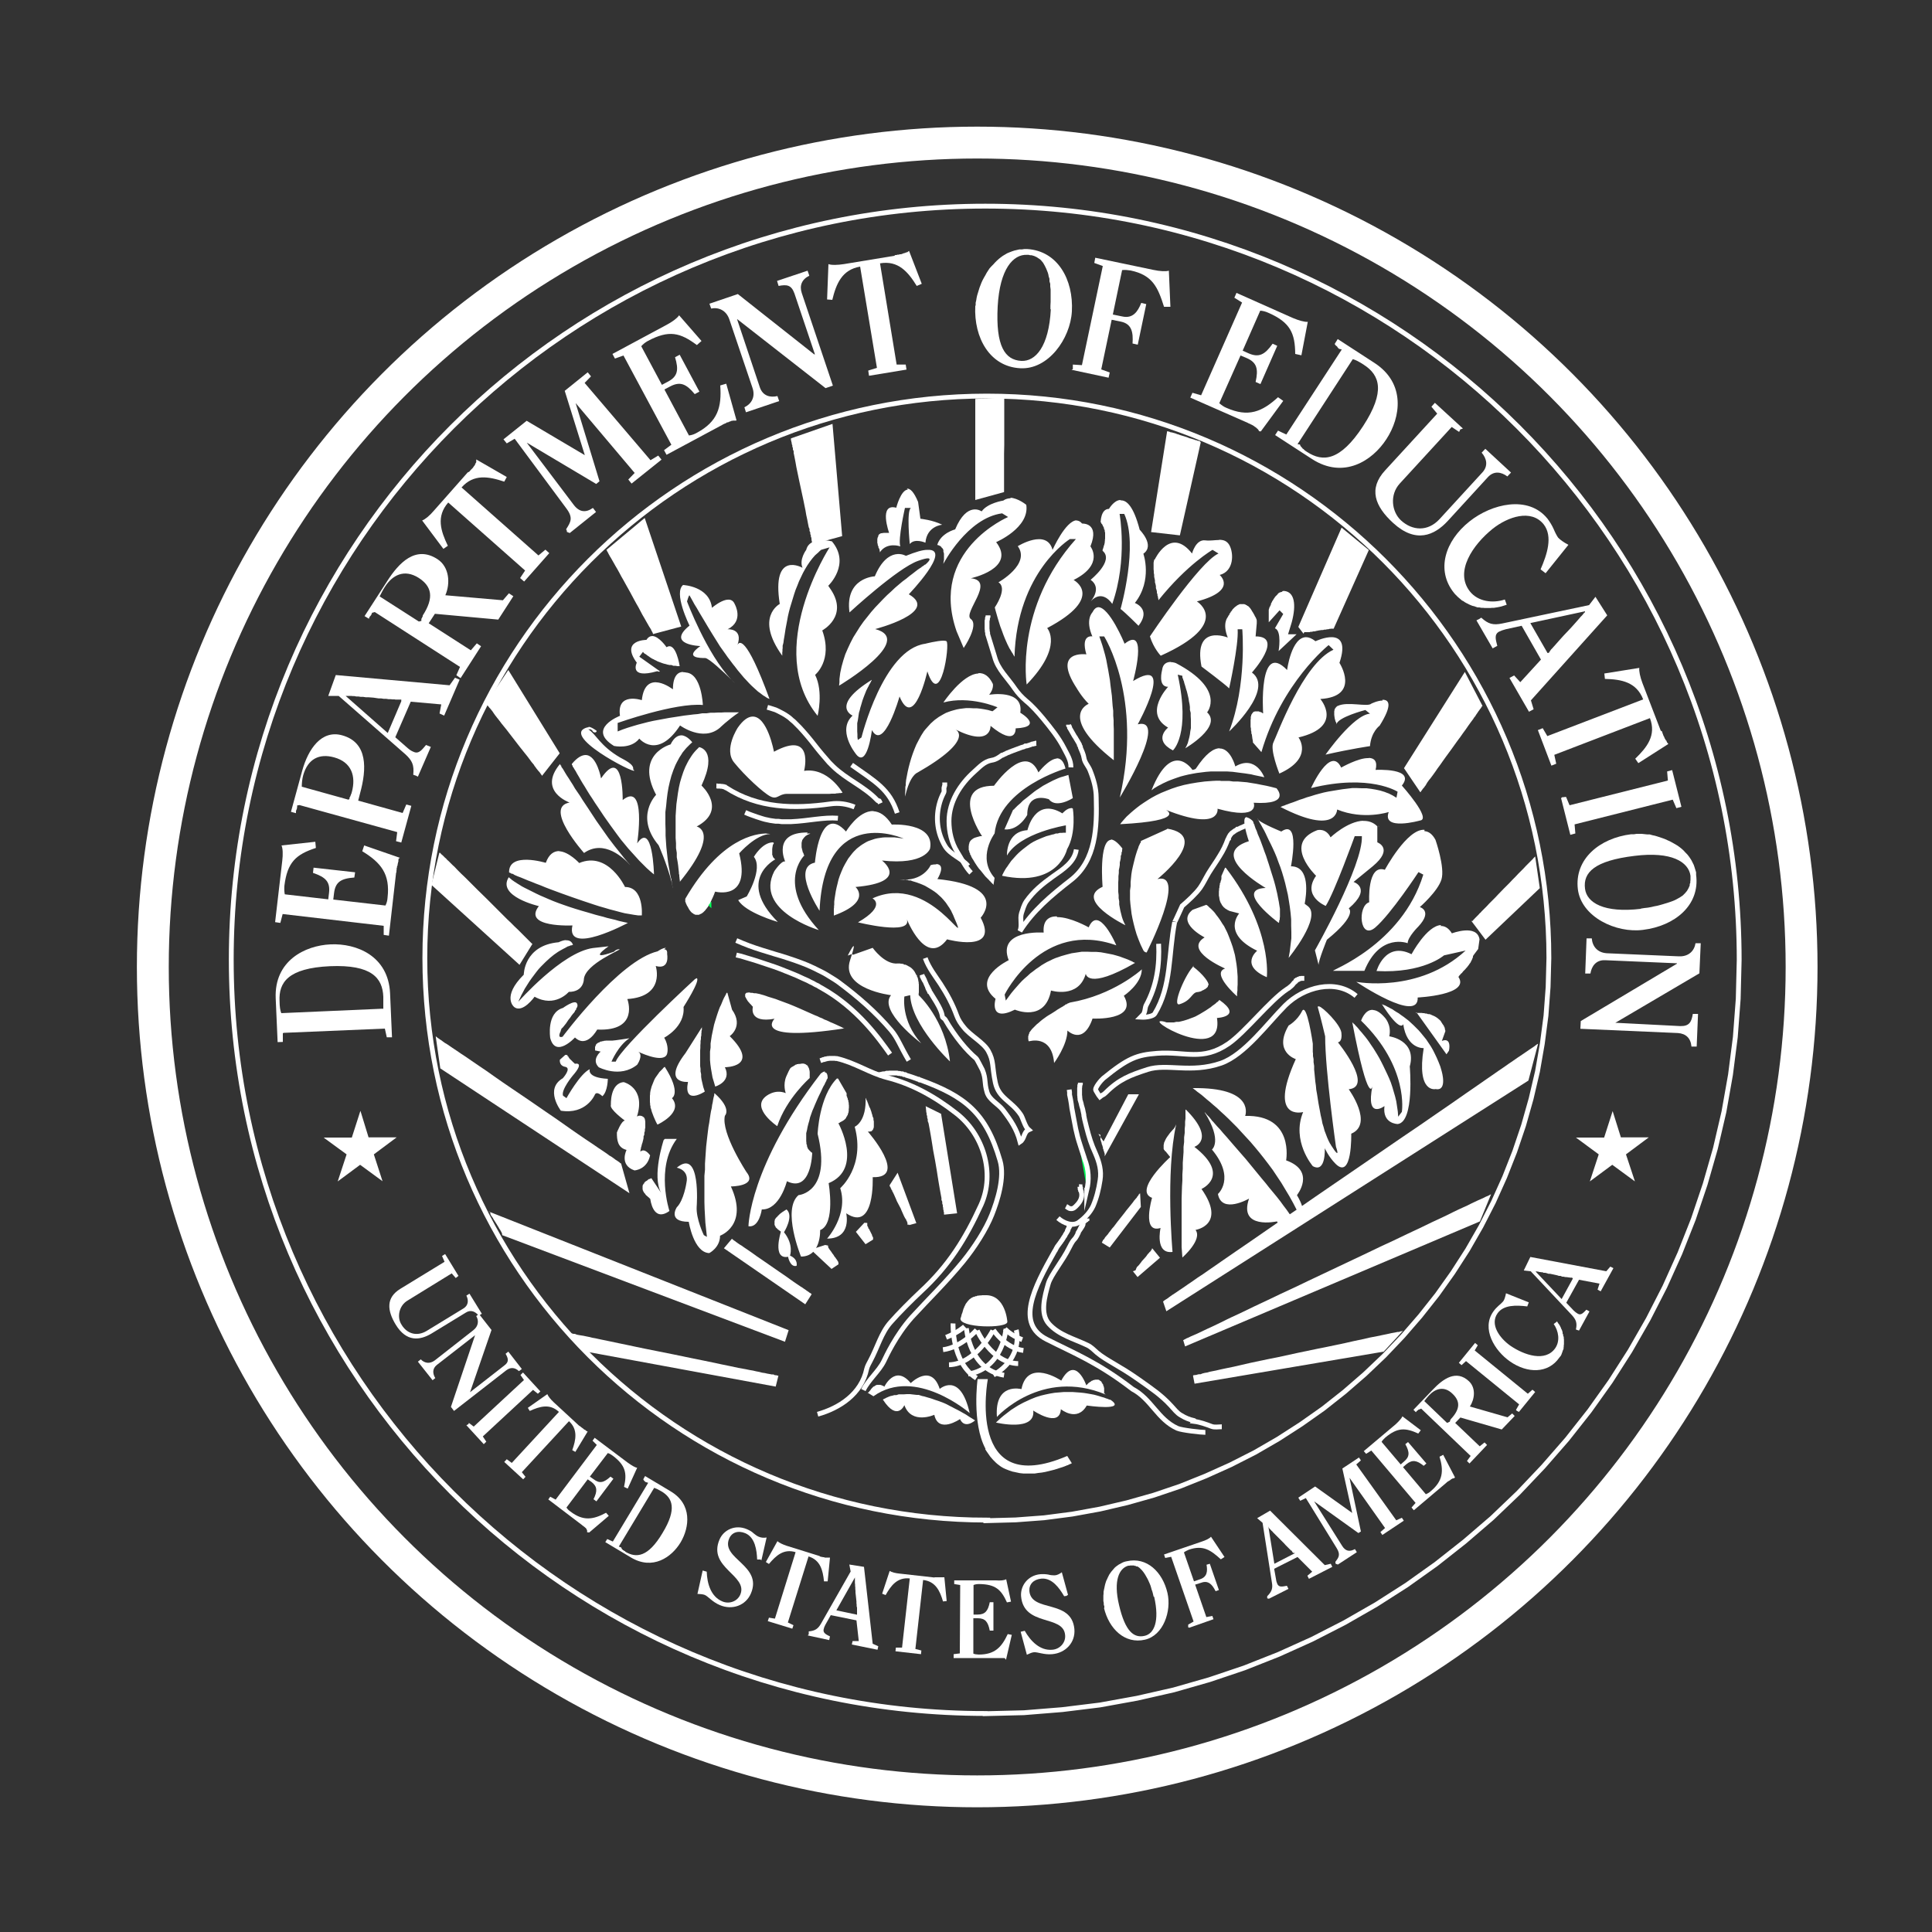 <?xml version="1.0" encoding="UTF-8"?>
<svg id="Layer_1" data-name="Layer 1" xmlns="http://www.w3.org/2000/svg" viewBox="0 0 100 100">
  <rect x="0" y="0" width="100" height="100" fill="#333333" stroke="none"/>
  <defs>
    <style>
      .cls-1, .cls-2, .cls-3 {
        fill: none;
      }

      .cls-2 {
        stroke-width: 1.65px;
      }

      .cls-2, .cls-4, .cls-3 {
        stroke: #fff;
        stroke-miterlimit: 10;
      }

      .cls-5, .cls-4 {
        fill: #00ff56;
      }

      .cls-6 {
        fill: #fff;
      }

      .cls-4, .cls-3 {
        stroke-width: .25px;
      }
    </style>
  </defs>
  <circle class="cls-2" cx="50.58" cy="50.05" r="42.67"/>
  <g>
    <path class="cls-1" d="m51,89.72l2.06-.05,2.03-.16,2.01-.25,1.97-.36,1.93-.44,1.9-.54,1.86-.63,1.82-.71,1.77-.8,1.73-.89,1.67-.96,1.62-1.04,1.57-1.12,1.51-1.18,1.45-1.26,1.39-1.33,1.33-1.39,1.25-1.45,1.19-1.51,1.11-1.56,1.04-1.63.96-1.67.88-1.73.8-1.77.72-1.81.63-1.86.54-1.9.44-1.93.36-1.97.25-2,.16-2.04.05-2.06c0-22.09-17.91-40-40-40S11,27.63,11,49.72s17.9,40,40,40h0Z"/>
    <path class="cls-1" d="m51.05,78.25l1.47-.04,1.45-.11,1.43-.19,1.41-.25,1.38-.32,1.36-.39,1.33-.44,1.3-.52,1.27-.57,1.23-.63,1.2-.69,1.16-.74,1.13-.8,1.07-.85,1.04-.9.99-.95.95-.99.9-1.04.84-1.08.8-1.12.74-1.16.69-1.19.63-1.24.58-1.27.51-1.3.44-1.33.39-1.36.33-1.38.25-1.41.18-1.43.11-1.45.04-1.47c0-15.79-12.8-28.58-28.58-28.58s-28.58,12.8-28.58,28.58,12.8,28.58,28.58,28.58h0Z"/>
    <path class="cls-1" d="m62.45,73.34v-.55s-.06-.53-.06-.53l-.07-.53-.1-.52-.13-.51-.15-.5-.18-.49-.21-.48-.22-.47-.25-.46-.27-.44-.3-.43-.32-.41-.33-.4-.36-.39-.37-.37-.4-.35-.41-.33-.43-.31-.44-.3-.46-.27-.48-.26-.49-.23-.5-.21-.51-.19-.53-.16-.53-.14-.55-.12-.56-.09-.57-.07-.58-.04h-.58c-6.85.03-11.64,4.7-11.51,11.23l22.87-.68h0Z"/>
    <path class="cls-6" d="m47.92,57.25h0v.02h0s0,.04,0,.04v.04s.01.04.01.04v.05s.01.05.01.05v.06s.02.07.02.07v.07s.03.08.03.08v.08s.03.09.03.09v.09s.04.1.04.1l.04.21.04.22.04.23.04.24.04.25.04.26.1.53.09.53.04.26.04.25.04.24.04.23.04.22.04.21v.1s.04.09.04.09v.09s.03.09.03.09v.07s.02.07.02.07v.07s.02.06.02.06v.05s.02.05.02.05v.04s0,.03,0,.03v.03s.01.02.01.02h0s.67-.07.67-.07l-.83-5.15-.83-.41h0Z"/>
    <path class="cls-6" d="m60.19,67.37h.01s.04-.04.04-.04l.07-.05.1-.06.12-.09.14-.1.17-.11.19-.13.21-.14.23-.16.25-.17.27-.19.29-.19.3-.21.32-.22.33-.23.71-.49.76-.52.81-.56.84-.58.87-.59.88-.61,1.81-1.24,1.81-1.24.89-.61.87-.59.84-.58.8-.55.76-.53.71-.49.33-.23.32-.22.3-.21.28-.19.27-.19.25-.17.23-.16.21-.14.19-.13.16-.11.15-.1.12-.08.09-.07.07-.05.04-.02h.01s-.5,1.9-.5,1.9l-18.74,11.94-.17-.5h0Z"/>
    <path class="cls-6" d="m58.78,65.75h0s0-.01,0-.01h0s0-.02,0-.02h.01s0-.02,0-.02h.01s0-.03,0-.03h.01s.01-.04.01-.04h.01s.01-.04.01-.04l.02-.02.04-.04.04-.04.04-.05.04-.05.04-.05.04-.06.1-.11.1-.11.04-.05.04-.06.04-.05.04-.04.04-.05.04-.04h.02s.01-.04.01-.04v-.02s.03-.01.03-.01h.01s0-.03,0-.03h.01s0-.03,0-.03h.01s0-.02,0-.02h0s0-.01,0-.01h0s0-.01,0-.01l.41.5-1.16,1-.24-.3h0Z"/>
    <path class="cls-6" d="m57.04,64.3h0s0-.01,0-.01h.01s0-.03,0-.03h.01s.02-.04.02-.04v-.03s.04-.02.04-.02l.02-.03.03-.04.02-.04.03-.04.04-.04.03-.04.04-.04.07-.1.08-.1.08-.11.09-.1.09-.12.09-.12.19-.24.19-.24.09-.12.09-.11.09-.11.08-.1.08-.1.07-.1.04-.04.03-.04.04-.04.03-.04.02-.04.03-.03.02-.03.02-.03v-.02s.04-.02.04-.02v-.02s.02-.01.02-.01h.01s0-.02,0-.02h0s.04.72.04.72l-1.61,2.1-.41-.25h0Z"/>
    <path class="cls-6" d="m76.22,47.67h0s0-.01,0-.01h.01s.01-.02.01-.02l.02-.02.02-.03.03-.02.03-.04.07-.07.04-.04.04-.04.05-.05.04-.05.06-.05.05-.06.13-.13.13-.13.13-.14.15-.15.15-.15.15-.16.3-.31.31-.31.15-.16.15-.15.14-.15.14-.14.13-.13.12-.13.06-.06.05-.05.05-.05.05-.05.04-.04.04-.04.04-.04.04-.04.03-.04.03-.03.04-.04h.01s.01-.03.01-.03h0s.24,1.65.24,1.65l-2.81,2.67-.73-.97h0Z"/>
    <path class="cls-6" d="m73.55,40.99h0s0-.03,0-.03v-.02s.04-.02.04-.02l.02-.04.03-.04.03-.04.04-.04.04-.06.04-.05.04-.07.04-.07.05-.07.05-.07.06-.07.12-.16.13-.18.13-.19.14-.19.14-.2.15-.21.3-.41.3-.42.15-.2.14-.2.14-.19.13-.19.13-.18.12-.16.05-.08.06-.07.04-.07.05-.07.04-.06.04-.06.04-.05.03-.05.04-.04.02-.04.03-.03v-.03s.03-.02.03-.02h.01s0-.02,0-.02h0s-.91-1.75-.91-1.75l-3.15,4.98.84,1.24h0Z"/>
    <path class="cls-6" d="m46.97,63.39h0s0-.02,0-.02h0s0-.03,0-.03h0s0-.04,0-.04v-.02s-.02-.02-.02-.02v-.03s-.04-.06-.04-.06v-.03s-.03-.04-.03-.04l-.02-.03-.04-.07-.04-.08-.04-.09-.04-.09-.04-.09-.04-.1-.1-.19-.1-.19-.04-.1-.04-.09-.04-.09-.04-.09-.04-.08-.04-.07v-.03s-.04-.04-.04-.04v-.03s-.03-.03-.03-.03v-.03s-.02-.03-.02-.03v-.02s-.03-.02-.03-.02v-.02s-.01-.01-.01-.01h0s0-.03,0-.03h0v-.02l.41-.64.97,2.61-.37.1v-.02h0Z"/>
    <path class="cls-6" d="m44.89,63.3h0s0,0,0,0h0s0,.01,0,.01h0s0,.01,0,.01h0s0,.02,0,.02h0s0,.02,0,.02h0s0,.03,0,.03h0s0,.03,0,.03v.03s.03.04.03.04l.02.04v.04s.04.04.04.04l.02.04.04.08.04.08.02.04.02.04.02.04v.04s.03.04.03.04l.02.04h0s0,.03,0,.03h0s0,.02,0,.02h0s0,.02,0,.02h0s0,.02,0,.02h0s0,.01,0,.01h0s0,.01,0,.01h0s-.39.24-.39.24l-.5-.64.44-.47h0Z"/>
    <path class="cls-6" d="m42.86,64.47h0s0,.01,0,.01h0s0,.03,0,.03h0s0,.02,0,.02h.01s0,.02,0,.02h0s.01.03.01.03v.02s.02.01.02.01l.02.04.03.04.03.04.03.04.03.04.03.05.07.09.06.1.04.04.03.05.03.04.03.04.02.04.03.04h0s.01.03.01.03h0s0,.03,0,.03h.01s0,.03,0,.03h0s0,.02,0,.02h0s0,.02,0,.02h0s0,.01,0,.01h0s-.36.24-.36.24l-1.07-1,.74-.24h0Z"/>
    <path class="cls-6" d="m37.89,64.13h0s.01.01.01.01h.02s.02.03.02.03l.03.02.04.03.04.02.04.04.05.03.05.04.06.04.06.04.07.04.07.05.07.05.15.1.16.11.17.12.18.13.19.13.19.13.39.27.39.27.19.13.19.13.18.13.17.12.16.11.15.1.07.05.07.04.07.05.06.04.06.04.05.04.05.03.04.03.04.03.04.03h.03s.02.04.02.04h.02s.01.02.01.02h0s0,0,0,0l-.33.52-4.21-2.9.42-.5h0Z"/>
    <path class="cls-6" d="m32.16,60.24h0s-.02-.02-.02-.02l-.04-.02-.04-.04-.06-.04-.07-.05-.08-.05-.09-.07-.1-.07-.12-.07-.12-.09-.13-.09-.15-.1-.15-.1-.16-.11-.16-.11-.36-.24-.38-.26-.39-.27-.41-.29-.43-.3-.44-.3-.9-.62-.9-.61-.44-.3-.43-.3-.41-.29-.4-.27-.38-.26-.35-.24-.17-.11-.16-.11-.15-.1-.15-.1-.13-.09-.13-.09-.12-.07-.1-.07-.09-.07-.08-.05-.07-.05-.06-.04-.04-.04-.04-.02h-.01s0-.02,0-.02l.24,1.67,9.79,6.46-.42-1.49h0Z"/>
    <path class="cls-6" d="m22.79,44.15h.01s.01.03.01.03l.02.02.03.03.04.03.04.04.04.04.05.05.06.05.06.07.07.06.07.07.07.07.07.07.09.08.17.18.19.19.2.19.21.21.21.21.21.21.45.44.44.44.22.22.21.21.21.21.2.19.19.19.18.17.24.24.07.07.07.07.06.06.06.06.05.05.08.08.09.09h.02s0,.03,0,.03l-.66,1.07-4.56-4.14.41-1.66h0Z"/>
    <path class="cls-6" d="m25.19,36.43h0s0,.02,0,.02v.02s.04.02.04.02v.03s.04.03.04.03l.03.04.03.04.04.04.04.05.04.05.04.05.04.06.04.06.05.07.1.13.12.15.12.16.13.16.13.16.13.17.27.35.27.35.27.34.13.16.12.16.11.15.11.13.04.07.05.06.04.06.04.05.04.05.04.05.04.04.03.04.03.04.02.04.04.04v.02s.02.01.02.01h0s.91-1.16.91-1.16l-2.66-4.31-1.16,1.74h0Z"/>
    <path class="cls-6" d="m67.51,32.72h.02s.01,0,.01,0h.04s.01,0,.01,0h.02s.02,0,.02,0h.02s.02,0,.02,0h.03s.03,0,.03,0h.05s.06-.02.06-.02h.07s.07-.02.07-.02h.07s.07-.02.07-.02l.15-.03.14-.02h.07s.07-.02.07-.02h.07s.07-.02.07-.02h.06s.06-.02.06-.02h.05s.02-.01.02-.01h.04s.02,0,.02,0h.04s.01,0,.01,0h.01s0,0,0,0h.03l1.82-4.07-1.41-1.16-2.24,5.14.27.35h0Z"/>
    <path class="cls-6" d="m62.1,22.83h-.03s-.01-.01-.01-.01h-.03s-.02-.01-.02-.01h-.04s-.02-.02-.02-.02h-.02s-.03-.01-.03-.01h-.03s-.03-.02-.03-.02l-.07-.02-.13-.04-.08-.02-.07-.03-.08-.03-.33-.1-.07-.03-.08-.02-.07-.03-.07-.02-.07-.02-.07-.02h-.03s-.02-.01-.02-.01h-.03s-.03-.02-.03-.02l-.07-.02h-.01s-.01,0-.01,0h-.01s-.01-.01-.01-.01h-.02s0,0,0,0l-.83,5.22,1.49.17,1.08-4.81h0Z"/>
    <path class="cls-6" d="m31.41,28.47h0s0,.02,0,.02v.02s.02.03.02.03l.02.03.02.04.02.04.02.04.03.05.03.06.04.06.04.07.04.07.04.07.04.07.09.16.1.17.1.18.1.19.11.19.11.2.23.41.22.41.11.2.11.19.1.19.1.19.1.17.09.16.04.07.04.07.04.07.04.07.04.06.03.05.03.05.02.05.04.07.02.04v.02s.02.02.02.02h0s0,.03,0,.03l1.46-.39-1.89-5.62-1.99,1.66h0Z"/>
    <path class="cls-6" d="m42.03,28.14h0s0-.04,0-.04v-.06s-.02-.04-.02-.04v-.04s-.01-.06-.01-.06v-.06s-.03-.06-.03-.06v-.07s-.03-.07-.03-.07v-.08s-.04-.08-.04-.08v-.1s-.04-.09-.04-.09l-.04-.2-.04-.21-.05-.23-.04-.24-.05-.24-.05-.25-.11-.51-.11-.51-.05-.24-.05-.24-.05-.24-.04-.23-.04-.21-.04-.2-.02-.09v-.1s-.04-.08-.04-.08v-.08s-.03-.07-.03-.07v-.07s-.03-.07-.03-.07v-.06s-.02-.05-.02-.05v-.04s-.02-.04-.02-.04v-.04s0-.03,0-.03h0v-.03l2.15-.75.5,5.81-1.5.41h0Z"/>
    <path class="cls-6" d="m51.98,20.59h0v.45s0,.07,0,.07v.41s0,.19,0,.19v.21s0,.21,0,.21v.21s0,.23,0,.23v.45s-.01.46-.01.46v.22s0,.22,0,.22v.21s0,.2,0,.2v.37s0,.09,0,.09v.3s0,.06,0,.06v.31h0s0,.01,0,.01l-1.49.41v-5.23l1.57-.08h0Z"/>
    <path class="cls-6" d="m56.96,58.74h0v.02h0s0,.03,0,.03h0s0,.02,0,.02h0s0,.03,0,.03v.02h0s0,.04,0,.04h0s0,.06,0,.06v.04s.03.05.03.05v.05s.03.05.03.05v.05s.04.1.04.1l.03.11v.05s.03.05.03.05v.05s.03.04.03.04v.04s.02.04.02.04v.02s.01.01.01.01v.02h0s0,.03,0,.03h0s0,.03,0,.03h0s0,.02,0,.02h0v.02h0v.02l1.77-3.21h-.55l-1.28,2.44-.27-.39h0Z"/>
    <path class="cls-1" d="m29.71,38.21v-.14s0-.04,0-.04v-.1s-.02-.07-.02-.07v-.07s-.01-.07-.01-.07v-.07c-.07-.41.68-.81,1.26-.57.23.1.36-.48.76-.65.35-.14-.15-.84.37-1.07.21-.09.57.11.61-.19.01-.1-.25-.22-.25-.33,0-.56-.29-.99-.3-1.5-.02-.56.59-.49,1.1-.53.12,0,.21-.14.16-.3.39-.02.96-.24,1.18.15.15-.41.41-.13.33-.47-.13-.56-.08-.27-.15-.36-.49-.67.01-2.13.78-2.04.73.08,1.38.27,1.5,1.11.36-.64,1.07-.16,1.45.17.39.32.31.78.32,1.28,0,.41.2-.19.39-.17.02-.57-.01-.95.47-1.13.44-.16.1-.87.21-1.21.19-.54.36-.82.94-1.12.44-.23.78.13.07-.08.79.24.28-.07.61-.61.36-.57,1.13-.45,1.83-.49-.04.16.1.09.23.13.1.04.28.82.39.82-.04,1.27-.36.95.56.88.24-.01.53-.22.45-.31-.33-.36-.36-.76-.27-1.19.08-.4.4-.47.78-.57.47-.13-.22-.63.04-.9.4-.41.59-.94,1-1.31.19-.17.52-.35.78-.17.64.44.76,1.26,1.27,1.7.61.54.9-.64,1.58-.88.33-.11.62-.24.82.07.61-.67,1.47-.44,2.3-.3.84.15.14,1.07.28,1.69.1.47.64-.25.93.33.43-.27.57-.73.99-.94.29-.14.63.27.78.21.61-.26.75-1.3,1.39-1.47,1.04-.27,1.61.94,1.79,1.89.08-.11.22-.25.3-.14.47.7.81.44,1.52.53.18.01.33.28.5.44.45-.93,1.81-.56,2.2-.04.6.78.35,1.81-.33,1.87.21.23.13.39.29.66.08-.11.16-.2.33-.17.44.08.6.54.99.67.12-.95,1.42-1.33,1.83-.72.29.44.69,1.45.03,2.08-.01.01.15.21.29.12.11-.08.27-.22.3-.13.07.24.41-.07.5.1.57-.47,1.1-.53,1.61-.04.47.45.96,1.62.08,2.07.11.11.28.21.3.33.09.53-.33,1.04.36,1.12.1,0,.21-.24.33-.26.68-.08,1.45.08,1.61.81.11.52-.47.77-.29,1.32-.34-.04-.58.14-.83.33.01.01.03.02.04.04H29.71h0Zm41.7,0l.03.02.03.03.04.02.03.03.03.03.03.03.03.03.03.04.02.03.03.04.02.03.03.04.02.03.02.04v.04s.03.04.03.04v.04s.03.04.03.04v.04s.01.04.01.04v.04s0,.04,0,.04v.06h0v.06s-.01.01-.01.01v.02s-.01.01-.01.01v.02s-.01.02-.01.02h-.01s0,.04,0,.04v.02s-.03.01-.03.01v.02s-.03.01-.03.01v.02s-.04.02-.04.02h-.01c.71.33,1.95.2,1.62,1.27-.07.22.42.5.43.76.03.98.78.7,1.24,1.33.24.33.07.68-.02,1.01-.21.75.64,1.79-.12,2.46.65.33.07,1.36.5,1.36.46,0,1.16.25,1.41.54.32.36.03,1.21-.21,1.48-.52.59-.08,1.16-.59,1.72-.11.11-.22.2-.34.27H26.1c.01-.19.31-.93.7-1.33.27-.27-.29-1.05,1.1-1.45.32-.09.38-.23.27-.42-.21-.38-.92-.37-.92-1.07,0,.27.08-.02.14-.07.07-.07-.53-.19-.81-.37-.94-.59-1.03-1.18-.78-1.78.18-.44.59-.78,1.1-.88.45-.1.64.13.99.19.17.02.13-.22.22-.48.17-.44.76.15,1.1-.19-.33-.33-.74-.61-.96-1.01-.23-.44-.06-.6.33-.9-.47-.3-.78-1.04-.48-1.54.24-.41.37-.91.67-1.1.33-.19.81-.12.9-.61.02-.09.02-.19.02-.27h41.7,0Zm4.21,13.28l-.04.03-.04.02-.04.02-.04.02-.04.02h-.04s-.03.04-.03.04l-.07.03h-.03s-.07.05-.07.05l-.06.03-.07.03-.03.02h-.02s-.03.04-.03.04l-.03.02-.03.02-.03.03-.03.02-.02.03-.03.04-.03.03-.03.04-.03.04-.03.04-.02.05-.03.04-.03.05c.91.4,1.01,2.01.56,2.68-.37.54.07.09-.03,1.07-.08.73-.78,1.26-1.53.56-.26.74-.41,1.78-1.27,2.04-.38.12-.9.27-1.3-.1-.21.3-.81.46-.73.61.37.69-.03,1.13-.47,1.5-.31.25-.86-.24-1.06-.05-.54.53-1.15.53-.94,1.38.09.33.23.79,0,1.18-.19.33,0,.96-.31.82-.4-.17-1.04.24-1.3.02-.25-.21-.51-.13-.67-.41-.37.15-.21-.08-.17.08-.33,0-.76-.1-1.04-.22-.37-.16-.5-.33-.48-.77,0-.11-.15-.24-.3-.16-.13.07-.31.22-.3.31.1.82-.64.99-.88,1.43-.35.6-.94,1.21-1.65,1.19-.68-.01-.68-.58-1.03-1.09-.06-.09-.4-.5-.41-.54-.45-1.41-.76-2.24.07-3.37.13.03.56-.53.38-.77-.47-.61.32-1.28.79-1.85.11-.13.11-.49,0-.59-1.1-1.01-2.96-.75-3.35.65-.33,1.23.61,2.75.19,3.93-.68,1.9-2.1,3.3-2.9,5.18-.29.69.16,1.41.81,1.76.5.27,1.23.16,1.57.59.98,1.21,2.48,1.27,3.49,2.33.24.27.39.76.75.88,1.73.61,3.37,1.77,5.29,1.55-.47.86-1.41,1.08-2.19,1.41-1.84.78-3.57,1.64-5.59,2.12-4.52,1.08-8.72,1.29-13.27.37-3.35-.68-6.29-1.94-9.14-3.57.06-.05.11-.15.16-.14.61.03,1.27.04,1.8-.12,1.65-.5,3.22-1.33,4.75-1.94,1.21-.48,1.72-2.2,2.3-3.58.19-.45.59-.8,1.01-1.13,1.71-1.39,2.82-3.31,3.78-5.26.41-.81.56-1.95.09-2.9-.9-1.84-2.89-2.59-4.77-3.18-.16.92.43,1.73.4,2.66,0,.19.52.21.56.5.1.72.19,1.67-.63,1.98.27.16.2.47.13.64-.55,1.3-1.7,2.24-3.06,2.58-.4.1-.89,1.21-1.71,1.19-.4,0-.98-.53-1.09-.91-.16-.59.31-1.11-.41-1.1-.52.01-1.23-.14-1.64.43,0,0,.09.09.14.15-.48.21-.64.91-1.16.94-.53.03-.98-.41-1.44-.68-.21-.12.16-.72-.23-.88-.51-.21-.9-.37-1.46-.47-.35-.06-.9-.36-.93-.74-.05-.68-.41-.96-.7-1.51-.12-.21.06-.62-.09-.76-.56-.56-.75-1.13-.58-1.87.03-.13.19-.22.3-.33-.32-.3-.34-.65-.7-.9-.53.8-2.02.99-2.45.3-.41-.63-.7-1.77.5-2.06-.52-.29-.23-.7-.58-1.14-.93-1.17-.04-1.47-.47-2.14-.09-.13-.52.22-.61.29-.3.24-1,.16-1.13-.02-.19-.28-.23-.52-.18-.91h49.52,0Z"/>
    <path class="cls-6" d="m83.88,58.87h1.46s-1.18.88-1.18.88l.46,1.39h-.01s-1.16-.85-1.16-.85l-1.16.86h0s.46-1.4.46-1.4l-1.18-.87h0s1.46,0,1.46,0l.44-1.37h0l.43,1.37h0Z"/>
    <path class="cls-6" d="m19.06,58.87h1.47s-1.18.88-1.18.88l.45,1.39h0s-1.16-.85-1.16-.85l-1.16.86h0s.46-1.4.46-1.4l-1.19-.87h0s1.46,0,1.46,0l.44-1.37h.01l.42,1.37h0Z"/>
    <path class="cls-3" d="m50.99,88.7l2.01-.05,1.98-.16,1.95-.24,1.93-.35,1.89-.43,1.85-.53,1.81-.61,1.77-.7,1.73-.78,1.68-.86,1.64-.94,1.58-1.01,1.53-1.09,1.47-1.16,1.42-1.22,1.36-1.3,1.29-1.36,1.23-1.41,1.16-1.47,1.09-1.53,1.01-1.58.94-1.64.86-1.68.78-1.73.7-1.77.61-1.81.53-1.85.44-1.89.34-1.92.25-1.95.15-1.98.05-2.01c0-21.54-17.47-39.02-39.02-39.02S11.97,28.13,11.97,49.67s17.47,39.02,39.02,39.02h0Z"/>
    <path class="cls-6" d="m61.25,69.36h.01s.03-.02.03-.02l.06-.03.07-.04.1-.04.12-.06.14-.06.16-.07.17-.08.19-.09.21-.1.22-.1.23-.11.25-.12.26-.13.27-.13.58-.27.62-.3.66-.31.69-.33.71-.33.73-.35,2.98-1.41.73-.35.71-.33.69-.33.66-.31.62-.3.58-.27.27-.13.26-.13.25-.12.24-.11.22-.1.2-.1.19-.09.17-.08.16-.07.13-.06.12-.06.1-.04.08-.04.05-.03h.04s0-.02,0-.02l-.58,1.41-15.26,6.47-.1-.33h0Z"/>
    <path class="cls-6" d="m61.77,71.18h.04s.04-.01.04-.01h.05s.07-.02.07-.02l.08-.02h.09s.1-.04.1-.04l.12-.03.13-.02.13-.04.31-.06.17-.04.18-.04.19-.04.39-.08.43-.1.44-.1.47-.1.48-.1.5-.1,1.01-.22,1.01-.21.5-.1.48-.1.47-.1.44-.1.43-.09.39-.09.37-.07.33-.07.15-.03.14-.03.13-.03.22-.04.09-.02h.08s.07-.03.07-.03h.05s.04-.02.04-.02h.03s-.99,1.07-.99,1.07l-9.79,1.66-.08-.41h0Z"/>
    <path class="cls-6" d="m25.36,62.72h0s.01.02.01.02h0v.02h0s.01.03.01.03h0s0,.03,0,.03h0s.01.03.01.03v.02s.02.02.02.02v.02s.04.04.04.04l.02.04.04.05.03.06.03.05.04.06.07.11.11.18.03.05.03.06.04.05.02.04.04.07v.02s.02.02.02.02h.01s0,.03,0,.03h0s0,.03,0,.03h.01s0,.03,0,.03h0s0,.02,0,.02h0s0,.01,0,.01l14.64,5.52.19-.6-15.57-6.16h0Z"/>
    <path class="cls-6" d="m29.49,69.01h.03s.04.01.04.01h.05s.07.02.07.02h.07s.1.04.1.04l.1.02.12.02.13.02.14.03.15.03.16.04.17.03.18.04.19.04.39.08.42.09.44.09.47.1.48.1.5.1,1,.2,1.01.21.5.1.48.1.47.1.44.09.42.09.39.07.19.04.18.03.17.04.16.03.15.04.14.02.13.03.12.02.1.02h.09s.08.04.08.04h.07s.05.02.05.02h.04s.02.01.02.01h0l-.14.56-9.87-1.82-.76-.93h0Z"/>
    <path class="cls-5" d="m45.02,49.21h0s.02.03.02.03h0s.01.03.01.03h0s.01.02.01.02h0s0,.01,0,.01h0s0,.01,0,.01h0s0,.01,0,.01h0s0,0,0,0h.01s0,0,0,0h0s0,0,0,0c.05,0,.11-.09.16-.15h-.33Z"/>
    <path class="cls-5" d="m36.72,46.72h0s0,0,0,0h0s-.01.02-.01.02h-.01s0,.02,0,.02h-.01s-.01.02-.01.02h0s0,.01,0,.01h0s0,.01,0,.01h0s0,.01,0,.01h0s0,0,0,0h0s0,.01,0,.01h0v.02c0,.06.09.11.14.17v-.33h0Z"/>
    <path class="cls-6" d="m46.99,25.34c-.37.02-.6.94-.6.94-.93-.25-.37,1.3-.37,1.3h-.1s-.04,0-.04,0h-.13s-.04.01-.04.01h-.03s-.04.01-.04.01h-.03s-.02.01-.02.01h-.03s-.02.03-.02.03h-.02s-.02.03-.02.03h-.01s-.02.04-.02.04h-.01s0,.04,0,.04v.02s-.02.02-.02.02v.02s-.02.02-.02.02v.04s-.01.03-.01.03v.2s.02.06.02.06v.05s.02.04.02.04l.02.05v.05s.03.04.03.04l.02.04v.02s.01.02.01.02h0s0,.03,0,.03v.02s.01.01.01.01h0s0,.02,0,.02h0s0,.02,0,.02h0s0,.01,0,.01h0s0,.01,0,.01c.37-.56,1.06-.31,1.06-.31-.13-.37.24-1.99.24-1.99h.31c-.24.13-.06,1.87-.06,1.87.25-.32.81-.07.81-.07.07-.87.87-.93.87-.93-.5-.25-1.13-.31-1.13-.31l-.12-.87c-.22-.53-.41-.7-.58-.69h0Zm5.34.45c-.14,0-.28.03-.4.12,0,0-.81.12-1.12.56,0,0-.75-.56-1.37.93,0,0-.75.19-.93.81h.04s.01.01.01.01h.02s.01.01.01.01h.02s.02.02.02.02h.02s.03.03.03.03h.02s.02.04.02.04l.02.02.03.03.02.02.02.03v.02s.01.01.01.01h.01s0,.04,0,.04h0s0,.04,0,.04v.04s.02.02.02.02v.04s.01.02.01.02v.03s0,.02,0,.02v.03s0,.03,0,.03v.16s0,.03,0,.03v.04s-.02.07-.02.07v.04s-.01.04-.01.04v.04s1.23-2.37,3.04-2.61l.31.19s-4.11,1.74-2.67,5.91l.37.87s.81-1.18.37-1.5c-.44-.31,1.31-1.98,0-2.11,0,0,2.37-.5,1.31-1.87,0,0,1.74-.74,1.56-1.93,0,0-.42-.35-.84-.37h0Zm5.65.09c-.33.02-.58.46-.58.46-.43,0-.43.69-.43.69l.02.02.02.03v.03s.04.02.04.02v.03s.03.03.03.03v.03s.03.03.03.03v.03s.03.03.03.03v.06s.04.07.04.07v.06s.02.07.02.07v.12s0,.07,0,.07v.12s-.01.06-.01.06v.06s-.01.05-.01.05v.06s-.02.05-.02.05v.04s-.03.05-.03.05v.04s-.02.04-.02.04v.04s-.03.04-.03.04v.03s-.01.03-.01.03h0s0,.02,0,.02h0s0,.01,0,.01h0s0,.01,0,.01h0c.62.51-.62,1.5-.62,1.5.62.44,0,1.12,0,1.12.62-.68,1.12.13,1.12.13.81-2.3.38-4.66.38-4.66h.24c.75,1.62-.19,4.92-.19,4.92.25.19.93.87.93.87.68-.87-.19-1.18-.19-1.18.93-1.18.44-2.55.44-2.55.62-.43-.19-1.24-.19-1.24-.32-1.23-.68-1.53-.97-1.52h0Zm-2.25,1.05c-.58.02-1.25,1.53-1.25,1.53-.3-1.12-1.8-.19-1.8-.19.68.93-1,1.87-1,1.87.5.31-.19,1.3-.19,1.3l.04.16.04.14.04.14.04.14.04.13.04.13.04.13.09.24.04.11.04.11.04.1.04.1.04.09.04.09.04.09.11.22.04.06.04.07.03.05.03.05.03.04.02.04.02.04.02.03v.02s.03.02.03.02h0s0,.01,0,.01h0c.13-4.41,2.87-6.09,2.87-6.09h.31c-3.18,3.55-2.55,7.53-2.55,7.53,1.93-1.99,1.06-2.92,1.06-2.92,3.04-1.61,1.37-2.49,1.37-2.49,1.61-.81.87-1.74.87-1.74.5-1.24-.43-1.18-.43-1.18-.1-.12-.2-.16-.31-.16h0Zm7.37,1.02c-.22,0-.47.05-.71.02-.5-.07-.69.68-.69.68-1.12-1.43-1.93.31-1.93.31h-.01s-.01.01-.01.01l-.02.02h0s0,.03,0,.03v.02s-.01.02-.01.02v.02s-.01.03-.01.03v.06s0,.03,0,.03v.27s.01.09.01.09v.09s.02.1.02.1v.1s.04.19.04.19v.1s.03.1.03.1l.02.1v.1s.03.09.03.09l.02.08v.08s.03.07.03.07v.07s.02.03.02.03v.03s.01.03.01.03v.03s.01.02.01.02v.04s.01.01.01.01h0v.03h0v.02c1.5-1.87,2.8-2.61,2.8-2.61l.31.19c-.99.44-3.55,4.29-3.55,4.29.19.62.56,1,.56,1,3.73-1.68,1.87-2.81,1.87-2.81,2.14-.56,1.18-1.37,1.18-1.37.74-.19.74-1.12.5-1.55-.13-.22-.31-.27-.53-.27h0Zm-20.5.01c-.35,0-.77.08-.87.5,0,0-.38.5-.19.93,0,0-1.62-.93-1.18,1.87,0,0-1.31.68.13,2.68h0v-.07s0-.03,0-.03v-.08s.01-.04.01-.04v-.1s.01-.07.01-.07v-.13s.04-.15.04-.15l.02-.16.03-.17.03-.19.03-.2.04-.21.04-.21.04-.22.05-.22.06-.23.07-.23.07-.23.07-.23.08-.24.09-.22.09-.23.1-.21.1-.21.11-.2.12-.2.13-.19.13-.17.14-.16.16-.14.07-.07.08-.07.44-.13s-3.42,5.29-.62,8.72c0,0,.31-1.24-.13-2.12,0,0,.93-.75.37-2.3,0,0,1.37-.73.44-2.12l-.13-.19s1.18-1.12.19-2.3c0,0-.23-.06-.5-.06h0Zm5.4.5c-.24,0-.59.1-1.11.31,0,0-.93-.56-1.61,1.06,0,0-1.56.06-1.31,1.87,0,0,2.49-2.3,3.55-2.67,1.06-.38.38.19.38.19h-.01s-.01.01-.01.01h-.02s-.03.03-.03.03l-.03.02-.04.03-.04.02-.04.04-.05.03-.12.08-.13.1-.14.11-.16.12-.17.14-.19.14-.19.16-.2.17-.2.19-.21.19-.21.21-.2.21-.21.22-.21.24-.19.24-.2.25-.19.27-.17.27-.17.27-.15.29-.14.3-.13.3-.1.31-.09.32-.07.33-.02.16-.02.16v.17s-.02.17-.02.17c0,0,3.98-2.37,1.87-2.93,0,0,3.36-.87,1.74-1.8,0,0,2.26-2.35.98-2.3h0Zm-12.62,1.8c-.56.38.31,2.12.31,2.12-1.24,1,.56,1.06.56,1.06-.87.62,0,.62.25.62.19,0,.99.76,1.36,1.12-1.28-1.33-2.3-4.05-2.3-4.05,0,0,.1-.36.13-.31l.13.23.12.22.13.21.12.21.12.2.12.2.22.37.11.18.11.18.1.16.1.16.1.16.1.16.1.14.1.14.1.14.09.13.1.13.09.12.09.12.09.11.16.21.16.19.15.18.15.16.13.14.13.13.12.11.11.1.1.09.1.07.09.07.08.06.07.04.06.04.06.04.04.02.07.03h.01s.01.01.01.01h0c-1.23-3.37-1.59-2.97-1.66-2.79.31-.88-.51-.82-.51-.82.87-.43.37-1.3.37-1.3-.25-.62-1.18.19-1.18.19-.13-1.12-1.49-1.18-1.49-1.18h0Zm2.48,4.92c.06.07.13.13.19.19,0,0-.08-.08-.19-.19Zm28.48-4.54h-.02s-.02.01-.02.01h-.02s-.02.01-.02.01h-.02s-.02.02-.02.02h-.01s-.02.02-.02.02h-.02s-.05.07-.05.07l-.04.04-.04.04-.04.04-.03.05-.03.04-.03.05-.03.05-.03.04-.02.05-.03.05-.02.05v.05s-.04.04-.04.04v.04s-.04.04-.04.04v.04s-.02.04-.02.04v.02s-.01.01-.01.01h0v.03h0v.02h0v.02h0v.02h0v.57l.56-.62.19.19-.43.74c.37.13.19,1.18.19,1.18l.93-.87h-.44l.19-.62c.25-.94.13-1.56-.37-1.62h-.09,0Zm-2.07.63h-.03s-.04,0-.04,0h-.04s-.03.02-.03.02l-.07.03-.03.02-.04.03-.04.03-.04.03-.04.04-.04.04-.04.04v.02s-.04.03-.04.03v.03s-.04.03-.04.03l-.02.03v.03s-.04.03-.04.03l-.02.04v.03s-.04.04-.04.04l-.02.04-.02.04s-.3.32,0,1.06c0,0-1.8-.74-1.36,1.5,0,0,1.24.93,1.43,1.13,0,0,.5-2.24.44-3.06h.24s.25,2.87-.68,5.29c0,0,2.36-2.18,1.18-3.05,0,0,1.68-1.87.19-1.87l.06-.68h0s0-.02,0-.02h0s0-.03,0-.03h0s0-.04,0-.04h0s0-.04,0-.04v-.02s-.01-.03-.01-.03v-.02s-.02-.03-.02-.03v-.03s-.03-.03-.03-.03v-.03s-.03-.03-.03-.03l-.03-.07-.04-.07-.04-.07-.04-.06-.04-.07-.02-.03-.02-.03-.02-.03-.03-.03-.02-.02-.02-.03-.03-.02-.03-.02h-.02s-.03-.04-.03-.04h-.03s-.03-.03-.03-.03h-.03s-.03-.02-.03-.02h-.03s-.04,0-.04,0h-.03s0,0,0,0Zm-7.43.16c-.11.01-.21.09-.3.27,0,0-.38.37,0,1.24,0,0-.62-.13-.31.93,0,0-1.81-.25-.5,1.75,0,0,.24.43.62.81,0,0-1.62.62,1.3,2.92h0v-.04s0-.02,0-.02v-.32s0-.13,0-.13v-1.1s-.01-.22-.01-.22v-.24s-.02-.24-.02-.24v-.25s-.03-.25-.03-.25l-.02-.26-.02-.27-.07-.53-.03-.27-.09-.53-.05-.26-.05-.27-.06-.25-.07-.25-.07-.24-.08-.24-.08-.23h.25s2.01,3.15.81,8.34c0,0,2.55-4.17.93-3.79,0,0,1.99-3.61-.24-2.24,0,0,.81-2.92-.44-1.93,0,0-.8-1.95-1.39-1.89h0Zm-23.06,1.49c-.12,0-.23.05-.32.2,0,0-1.37,0-.5,1.18,0,0-.44.87,1.06.44,0,0,.13.06.13,0l-1.06-.75.19-.25h0s.01.01.01.01h0s.02.03.02.03l.02.02.02.02.03.02.04.02.04.03.04.03.04.03.05.03.05.04.05.03.06.04.07.03.07.04.07.03.07.04.08.03.08.03.08.03.09.03.09.02.1.03.1.02h.1s.1.04.1.04h.11s.11.02.11.02h.11s-.19-1.3-.68-.98c0,0-.38-.56-.73-.58h0Zm33.84.06c-.78-.02-1,1.7-1,1.7-1.5-1.56-1.24,2.24-1.24,2.24h-.02s-.07-.05-.07-.05l-.05-.02h-.04s-.04-.03-.04-.03h-.04s-.04,0-.04,0h-.04s-.04,0-.04,0h-.03s-.03.01-.03.01h-.02s-.03.02-.03.02h-.02s-.02.03-.02.03v.02s-.04.02-.04.02v.02s-.03.03-.03.03v.02s-.02.03-.02.03v.04s-.02.03-.02.03v.04s0,.04,0,.04v.04s-.01.04-.01.04v.37s.02.09.02.09v.09s.02.08.02.08v.08s.03.07.03.07v.04s.01.04.01.04v.04s.01.04.01.04v.03s.01.03.01.03v.03s.01.02.01.02v.03s.01.02.01.02h0s0,.04,0,.04h0v.03h0s0,.01,0,.01h0s.44.5.44.5c1.05-3.61,3.48-5.54,3.48-5.54l.25.24c-1.58.71-2.92,4.42-3.11,4.8-.19.37.31,1.61.31,1.61,1.8-.81.99-1.87.99-1.87,2.37-.56,1.13-1.99,1.13-1.99,2.11-.13.99-1.87.99-1.87.69-2.05-1.24-1.12-1.24-1.12-.19-.15-.35-.21-.49-.21h0Zm-18.78.18c-.33,0-.95.16-.95.16-2.18.3-3.3,4.85-3.3,4.85l-.19.13-.02-.15v-.14s-.01-.15-.01-.15v-.43s.03-.14.03-.14l.02-.13.02-.14.02-.13.04-.13.03-.13.04-.13.07-.24.04-.11.04-.11.04-.1.04-.1.04-.1.04-.08.04-.08.04-.07.03-.07.04-.06.03-.06.02-.04.02-.04.02-.03h0s0-.02,0-.02h0c-2.17,1.35-.99,1.85-.99,1.85-.81.74.13,1.93.13,1.93.62.93.87-1.18.87-1.18.62,1.13,1.43-1.74,1.43-1.74.75,1.81,1.44-1.3,1.44-1.3.68,2.05,1.18-1.43.99-1.56-.03-.02-.1-.03-.17-.03h0Zm-3.69,2.03s0,0,0,0h0Zm15.47-.93c-.2,0-.43.07-.47.42,0,0-.24.87.31.87,0,0-1.3,1.37,0,2.11,0,0-.81.63.25,1.18,0,0,.93-.81.25-3.92l.24.06h0s0,.03,0,.03h0s0,.03,0,.03v.02s.01.02.01.02v.02s.02.03.02.03l.02.07.03.07.02.09.03.09.03.1.03.11.04.12.03.12.03.13.03.13.02.14.03.14.02.15v.15s.04.16.04.16v.16s.01.16.01.16v.47s-.03.16-.03.16l-.02.16-.03.15-.04.15-.04.15-.06.14-.07.13s1.93-1.12,1.13-1.86c0,0,.99-1.18-1.62-2.55,0,0-.13-.05-.28-.05h0Zm-25.27.52c-.2,0-.52.13-.52.9,0,0-1.43-1.12-1.61.56,0,0-1.31-.44-1.13.81,0,0-1.75.67-.31,1.56,0,0,.87.19,1.31-.38,0,0,.93,1.12,2.11-.68,0,0,1.18.87,2.06.12,0,0,.37-.37.99-.8h0s0,0,0,0h-.34s-.12,0-.12,0h-.29s-.16.01-.16.01h-.17s-.19.01-.19.01h-.2s-.21.03-.21.03h-.22s-.23.04-.23.04l-.23.02-.24.03-.25.03-.25.04-.26.04-.26.04-.27.05-.27.05-.27.05-.27.06-.27.07-.27.07-.27.08-.26.08-.26.09-.25.1v-.44s2.98-1.06,4.41-.93c0,0-.06-1.62-.87-1.68,0,0-.07-.02-.16-.02h0Zm15.29.08c-.83.03-1.81,1.5-1.81,1.5,1.37-.37,2.8.25,2.8.25l-.25.2h-.03s-.21-.06-.21-.06l-.21-.04-.19-.03-.19-.02h-.19s-.18-.01-.18-.01h-.17s-.17.02-.17.02l-.16.02-.16.03-.15.04-.14.04-.14.05-.13.05-.13.07-.12.07-.12.07-.11.08-.11.08-.1.09-.1.09-.09.1-.09.1-.09.1-.08.1-.07.11-.07.11-.13.24-.12.23-.1.24-.09.24-.08.24-.07.24-.06.23-.05.22-.04.21-.04.21-.02.19v.09s-.02.08-.02.08v.08s0,.07,0,.07v.07s-.01.06-.01.06v.1s0,.04,0,.04v.08h0c.24-1.1.62-1.23.62-1.23,3.05-1.74,1.99-2.24,1.99-2.24,1.87.93,1.81-.19,1.81-.19,1.36,1.12,1.3.13,1.3.13,1.5-.07.24-.81.24-.81.19-1.24-1.61-.93-1.61-.93.25-.31.19-.56.19-.56-.2-.42-.46-.57-.74-.56h0Zm20.92,1.4c-.26,0-.58.16-.58.16-.19.19-1.24-.13-1.74.12h-.02s-.02.03-.02.03h-.01s-.02.02-.02.02h-.01s-.02.03-.02.03v.02s-.02.01-.02.01h-.01s-.01.03-.01.03v.02s-.02.01-.02.01v.02s-.01.01-.01.01v.02s0,.01,0,.01v.02s-.01.02-.01.02v.02h0v.19s.01.04.01.04v.04s.01.04.01.04v.04s.02.04.02.04v.04s.02.04.02.04v.03s.03.04.03.04v.02s.02.03.02.03h0s0,.02,0,.02h0s0,.02,0,.02h0s0,.02,0,.02h0s0,.01,0,.01h0s0,.01,0,.01c.06-.38,1.5-.75,1.5-.75l.24.19c-.87.07-2.3,2.12-2.3,2.12,1.37-.31,2.3-.44,2.3-.44.06-.75.5-1.06.5-1.06.7-1.12.47-1.35.14-1.34h0Zm-32.62.83c-.22.01-.47.17-.75.57,0,0-.75,1.13-.19,1.81.56.69,1.49,1.55,1.87,1.75.37.19.43-.13.87-.13h.14s.04,0,.04,0h.22s.1,0,.1,0h.1s.1,0,.1,0h.11s.11,0,.11,0h.23s.24,0,.24,0h.81s.1-.01.1-.01h.19s.09-.02.09-.02h.07s.04-.01.04-.01h.04s.03,0,.03,0h.03s.02-.01.02-.01h.03s.01-.01.01-.01h.02s-.75-1.32-1.99-1.13c0,0,.55-2.13-1.56-.99,0,0-.34-1.86-1.12-1.82h0Zm-8.43.55c-.09,0-.18.02-.29.08-.95.56,3.14,2.59,2.55,2.1.07-.26-.5-.51-.67-.61-1.05-.61-1.25-1.22-1.65-1.46h.03s.01,0,.01,0h.07s.01,0,.01,0h0s.01,0,.01,0h0s0,.01,0,.01h.01l.02.02h.01s0,.01,0,.01h.02s.01.03.01.03h.02s.01.04.01.04h.01s0,.01,0,.01h0s.01.01.01.01c.14.09.22-.04.16-.07-.16-.11-.29-.19-.43-.2h0Zm4.77.42c-.18,0-.39.1-.57.47,0,0-1.87.5-.75,2.61,0,0-1.12,1.12.13,2.61,0,0,.42.93.69,1.96v-.04s-.02-.07-.02-.07v-.07s-.03-.08-.03-.08l-.04-.18-.03-.19-.04-.21-.04-.24-.03-.24-.03-.27-.03-.27-.02-.29-.02-.3v-.3s-.01-.3-.01-.3v-.63s.04-.32.04-.32l.03-.32.04-.32.05-.3.07-.31.08-.3.1-.29.11-.27.07-.14.07-.13.07-.13.08-.12.08-.13.09-.11.1-.12.1-.1.1-.1.11-.1s-.25-.34-.55-.36h0Zm-.51,7.66h0s.01.07.01.07h0s-.01-.04-.02-.07Zm.02.07s.02.07.02.1v-.02s-.01-.04-.01-.04v-.05Zm.02.1v.02s.01.03.01.03h0s0,.03,0,.03c0-.03-.01-.05-.02-.08Zm1.39-7.23l-.09.09-.09.09-.08.09-.08.1-.07.1-.07.11-.07.11-.06.11-.12.24-.1.25-.09.27-.08.27-.06.27-.05.29-.04.29-.04.29-.02.3-.02.3v.29s0,.29,0,.29v.56s.02.27.02.27v.26s.04.24.04.24v.23s.04.22.04.22l.03.2.02.19.02.17v.07s.02.07.02.07v.07s.01.06.01.06v.05s.01.04.01.04v.04s.01.03.01.03v.03h0v.03c2.12-2.61.87-2.86.87-2.86,1.62-.87.25-2.12.25-2.12.87-1.87-.13-1.99-.13-1.99h0Zm26.93.07c-.31,0-.71.26-1.23,1.05-.03.05-.18.07-.18.07,0,0-1.06-1.62-2.12,1.06h0s.02-.02.02-.02l.03-.02.04-.03.05-.04.07-.04.08-.05.09-.05.1-.05.11-.06.13-.06.13-.06.15-.06.16-.06.17-.06.18-.06.19-.05.21-.05.21-.04.22-.04.24-.03.24-.03.26-.02h.26s.28,0,.28,0h.29s.3.02.3.02l.3.04.32.04.33.05.16.04.34.07.18.04s-.44-1.18-1.5-.56c0,0-.24-.94-.82-.93h0Zm-32.82.35c-.19,0-.43.12-.71.46h0s0,.02,0,.02v.02s.02.03.02.03l.02.03v.04s.04.04.04.04l.02.04.03.05.07.11.07.13.09.15.09.16.1.17.12.19.12.2.13.21.14.21.14.22.15.22.16.24.16.24.17.24.17.24.35.48.18.24.19.23.19.23.19.21.19.21.19.21.19.19.19.19.19.17.19.16s-.06-2.78-.87-1.61c0,0,.5-3.24-.75-2.24,0,0,.05-2.84-1.12-1.12,0,0-.21-1.19-.79-1.21h0Zm40.52.16c-.52-.02-1.41.49-1.41.49-.56-1.18-1.56,1.06-1.56,1.06,3.05-.75,4.48.19,4.48.19l-.06.31-.1-.06-.1-.06-.1-.05-.1-.05-.11-.04-.1-.04-.23-.07-.23-.05-.24-.04-.24-.03h-.25s-.24-.01-.24-.01h-.25s-.25.03-.25.03l-.25.03-.25.04-.24.04-.24.04-.24.05-.23.06-.22.06-.22.07-.21.06-.19.07-.19.06-.18.07-.16.06-.15.05-.13.05-.06.02-.05.02-.05.02-.04.02h-.04s-.04.03-.04.03h-.03s-.02.02-.02.02h-.02s-.01.01-.01.01h0c2.92,1.5,2.93.13,2.93.13,1.37.56,2.67.13,2.67.13-.37,1,1.62.44,1.62.44.62-.07-.94-1.81-.94-1.81.75-.93-1.36-.81-1.36-.81.11-.45-.07-.61-.34-.62h0Zm-16.12.02c-.43.02-.96.72-.96.72-.69-1.61-2.3.69-2.3.69-2.37,0-.62,2.61-.62,2.61h-.09s-.15.04-.15.04l-.07.02-.06.02-.05.02-.05.03-.04.03-.04.03-.04.04-.03.04-.02.04-.02.04v.04s-.02.04-.02.04v.04s-.01.05-.01.05v.1s0,.05,0,.05v.05s.03.05.03.05v.06s.04.05.04.05v.06s.04.05.04.05l.02.06.03.06.03.05.04.06.07.12.07.11.08.12.08.11.09.1.08.1.08.1.08.1.04.04.04.04.04.04.04.04.04.04.03.04.04.03.03.04.02.02.03.03.02.02.02.02h.01s.01.03.01.03h0s.01.02.01.02h0s.06-.37.06-.37c-.93-1.06,0-2.3,0-2.3.25-2.36,3.67-3.36,3.67-3.36-.1-.41-.27-.54-.47-.53h0Zm-25.73.29c-1.16,1.4.5,1.99.5,1.99-1.37.24.75,2.61.75,2.61,1.04-.73,2.08.28,2.39.63l-.04-.05-.15-.17-.15-.18-.15-.19-.16-.2-.16-.2-.16-.21-.16-.21-.31-.44-.31-.44-.44-.67-.14-.21-.14-.21-.13-.21-.13-.19-.13-.19-.11-.19-.11-.17-.1-.16-.1-.15-.08-.13-.07-.12-.06-.1-.03-.04-.03-.04-.02-.04v-.04s-.04-.02-.04-.02v-.02s-.02-.02-.02-.02h0s0-.02,0-.02h0Zm3.63,5.24l.1.12s-.04-.05-.1-.12Zm22.69-4.68l-.13.04-.13.04-.14.04-.13.05-.27.12-.25.13-.13.07-.13.07-.12.08-.12.08-.11.07-.11.08-.1.08-.1.08-.1.08-.1.08-.09.07-.09.07-.07.07-.07.07-.07.06-.07.06-.05.05-.13.13v.02s-.03,0-.03,0l-.03.03h0s0,0,0,0h0s-.44,1-.44,1c.75.07,1.18-.75,1.18-.75,0-1.24,1.12-.81,1.12-.81.38.5,1.24-.06,1.24-.06l-.24-1.25h0Zm7.87.3h-.21s-.2.01-.2.01l-.4.03-.38.05-.36.06-.34.07-.33.09-.3.1-.28.11-.27.11-.25.12-.24.13-.21.13-.2.13-.19.13-.17.13-.16.13-.14.12-.12.11-.11.1-.09.1-.08.09-.06.07-.05.06-.03.04-.02.03h0c3.49-.18,2.37-.74,2.37-.74,2.86,1.13,2.67-.06,2.67-.06,2.24.62,1.87-.31,1.87-.31,1.99.12,1.18-.75,1.18-.75l-.27-.07-.26-.06-.26-.05-.25-.05-.25-.04-.24-.04-.24-.02-.24-.02h-.23s-.22-.03-.22-.03h-.22s-.21,0-.21,0h0Zm-7.72,1.42c-.22-.01-.46.27-.46.27-1.43-.87-1.81.87-1.81.87-1.12.07-1.06,1.31-1.06,1.31.68-1.18,3.05-1.56,3.05-1.56v.38h-.11s-.1.01-.1.01h-.11s-.1.03-.1.03h-.1s-.1.04-.1.04l-.1.02-.1.03-.19.05-.18.07-.17.07-.16.07-.16.08-.15.09-.14.1-.13.1-.13.1-.12.1-.11.1-.1.1-.09.1-.09.1-.09.1-.07.1-.07.1-.06.09-.06.08-.05.08-.04.07-.04.07-.03.06-.02.04-.02.04v.02s-.01,0-.01,0h0v.02c2.92.62,3.36-1.37,3.36-1.37.5-.87.3-2.11.3-2.11-.03-.02-.06-.02-.09-.03h0Zm-10.24.15c-.78-.03-1.42,1.06-1.42,1.06-1.37-1.5-1.61,1.61-1.61,1.61-1.24.25.24,2.49.24,2.49.25-5.6,4.36-3.73,4.36-3.73l-.18-.03-.16-.02-.16-.02h-.16s-.15,0-.15,0h-.15s-.14.01-.14.01l-.27.04-.13.03-.12.04-.12.04-.11.04-.1.05-.1.06-.1.06-.1.07-.09.07-.09.07-.08.08-.08.08-.07.08-.07.09-.07.09-.07.09-.06.1-.11.19-.1.19-.09.21-.08.2-.07.21-.05.21-.05.2-.04.19-.03.19-.03.19-.02.16v.16s-.01.07-.01.07v.07s-.01.07-.01.07v.16s0,.04,0,.04v.15h0c1.99-.73,1.12-1.48,1.12-1.48,2.87-.25,1.37-1.37,1.37-1.37,2.24.25,2.49-.62,2.49-.62.25-1.37-1.98-1.24-1.98-1.24-.32-.49-.64-.67-.95-.69h0Zm19.33.32c-.35-.05.1,1.24.1,1.24-2.18.68.87,2.42.87,2.42-1.68.07.68,1.81.68,1.81l.02-.05v-.06s.03-.07.03-.07v-.07s.01-.07.01-.07v-.41s-.03-.18-.03-.18l-.03-.19-.04-.2-.04-.21-.05-.21-.05-.21-.06-.22-.07-.23-.07-.22-.14-.45-.07-.21-.07-.22-.08-.21-.07-.2-.07-.19-.07-.19-.07-.17-.07-.16-.05-.15-.03-.07-.03-.06-.04-.12-.02-.05v-.04s-.04-.04-.04-.04v-.04s-.02-.03-.02-.03v-.03s-.02-.02-.02-.02h0s0-.02,0-.02c-.13-.12-.22-.17-.28-.18h0Zm.53.05s.02.05.06.09v-.02s-.03-.02-.03-.02v-.02s-.02-.01-.02-.01h0s0,0,0,0Zm.06.09h0s.04.08.04.08l.05.09.06.1.07.13.08.14.08.16.08.17.09.19.1.2.1.21.1.22.1.24.09.25.1.26.09.27.08.27.08.29.07.3.07.3.05.3.05.32.04.32.03.33v.33s.01.33.01.33v.33s-.04.33-.04.33l-.04.34-.06.34s1.74-2.12.99-2.68c-.07-.05-.11-.08-.16-.12.08-.42.31-1.94-.71-1.94,0,0,.5-2.49-.5-1.8,0,0-.94-.38-1.19-.6h0Zm5.45.04c-.83.02-1.71.86-1.71.86-.25-.5-.69-.37-.69-.37-1.81.69-.06,2.36-.06,2.36-.75,1.06.5,1.56.5,1.56.44-.68,1.5-3.61,1.5-3.61h.37c.07,1.5-2.43,5.91-2.43,5.91l.19.75c0-.25.43-1.3.43-1.3,1.62-1.31,1.13-1.62,1.13-1.62,1.24-1.06.25-1.37.25-1.37l.99-.81c1.12-.93.24-1.24.24-1.24v-.05s0-.05,0-.05v-.47s0-.03,0-.03v-.1h0s0-.04,0-.04h0v-.03h0v-.02h0s0-.02,0-.02h0v-.02h0c-.22-.22-.48-.29-.75-.28h0Zm.75.27s.02.02.04.03h0s0,0,0,0h0v-.02h0s0,0,0,0h0s0-.01,0-.01h0s0,0,0,0h0s0,.01,0,.01h0Zm-10.91.16l-1.37.62h0s0,.03,0,.03v.04s-.04.05-.04.05l-.03.07-.04.08-.03.1-.04.1-.04.12-.04.13-.04.14-.04.16-.04.16-.04.17-.04.18-.03.19-.02.2-.02.21v.21s-.03.22-.03.22v.47s.02.24.02.24l.03.25.03.25.05.26.06.26.07.27.08.27.1.27.11.27.13.27c.06.13.18.13.18.13,0,0,2.12-4.17.56-3.8,0,0,2.8-2.24.5-2.61h0Zm13.31.04c-.9-.07-2.05,2.07-2.05,2.07-.93-.31-.81,1.68-.81,1.68-.62.19-.5,1.99.31,1.31.81-.69,2.24-2.87,2.24-2.87l.25.13c-1.13,3.67-4.86,4.98-4.66,4.98h.21s.05,0,.05,0h.19s.07,0,.07,0h.14s.07,0,.07,0h.14s.07,0,.07,0h.07s.07,0,.07,0h.13s.06,0,.06,0h.11s.03,0,.03,0h.12s.02,0,.02,0h.06c.81-1.99,2.24-1.43,2.24-1.43,0-.32.56-.87.56-.87.75-.81.07-1,.07-1,0,0,.93-.81,1.12-1.43.19-.62-.31-2.05-.31-2.05-.16-.3-.36-.44-.57-.45h0Zm-31.92.14c-1.87-.02-1.17,1.5-1.17,1.5-.19-.06-.56.5-.56.5-1.06,2.05,2.3,3.05,2.3,3.05-2.24-2.43-.75-3.86-.75-3.86l-.02-.04-.02-.04v-.04s-.04-.04-.04-.04v-.04s-.02-.04-.02-.04v-.04s-.02-.04-.02-.04v-.03s-.02-.07-.02-.07v-.06s0-.04,0-.04v-.09s0-.02,0-.02v-.03s.01-.02.01-.02v-.03s.01-.02.01-.02v-.02s.01-.02.01-.02v-.02s.02-.02.02-.02v-.02s.02-.02.02-.02l.03-.04.03-.04.03-.03.03-.03.03-.03.04-.02.03-.02.03-.02h.03s.03-.03.03-.03h.03s.02-.02.02-.02h.02s0-.01,0-.01h0s0,0,0,0h.01s0,0,0,0h0c-.07,0-.13,0-.19,0h0Zm-2.08.05c-.62-.01-2.44.25-4.26,3.38h0s0,.02,0,.02h0s0,.03,0,.03h0s0,.04,0,.04h0s0,.04,0,.04v.03s.02.02.02.02v.03s.02.02.02.02v.03s.02.03.02.03l.03.07.04.06.03.06.04.07.04.06.02.02.02.03.03.03.04.04.03.02h.02s.03.04.03.04h.03s.03.03.03.03h.03s.03.01.03.01h.03s.03,0,.03,0h.1s.03-.02.03-.02l.07-.03.04-.02.04-.03.04-.03.12-.12v-.02s.04-.03.04-.03l.02-.02v-.03s.04-.03.04-.03l.02-.03.02-.03.02-.04v-.03s.06-.07.06-.07l.02-.04.02-.04.02-.04.02-.04.02-.05.02-.04.02-.04.07-.16.02-.05.02-.06.03-.06s1.87.5,1.24-1.98c0,0,.87-1,1.61-1,0,0-.08-.02-.22-.02h0Zm17.79.33c-.66,0-.45,2.43-.45,2.43-1.5.68,1.18,1.99,1.18,1.99l-.07-.14-.06-.14-.05-.15-.04-.16-.04-.16-.03-.16-.03-.16v-.17s-.03-.16-.03-.16v-.16s-.02-.17-.02-.17v-.49s.01-.16.01-.16v-.16s.02-.16.02-.16v-.15s.03-.14.03-.14l.02-.13v-.13s.03-.12.03-.12l.02-.11v-.1s.04-.1.04-.1v-.08s.03-.07.03-.07v-.03s0-.03,0-.03v-.02s.01-.02.01-.02v-.02h0v-.03h0c-.26-.33-.45-.46-.61-.46h0Zm-17.51.13h0s0,0,0,0h0Zm0,0c-.56,0-.99.75-.99.75.5.62-.37,2.05-.37,2.05l-.44.19c.37.65,2.05,1.13,2.05,1.13-2.18-2.18-.13-3.24-.13-3.24h-.02s-.02-.04-.02-.04h-.01s-.02-.03-.02-.03h-.01s-.02-.03-.02-.03h-.01s-.01-.04-.01-.04h-.01s0-.03,0-.03v-.02s-.02-.01-.02-.01h0s-.01-.04-.01-.04h0s0-.04,0-.04h0s0-.03,0-.03v-.02s0-.01,0-.01v-.02s0-.01,0-.01v-.04s0-.04,0-.04v-.04s0-.03,0-.03v-.04s.01-.03.01-.03v-.04s.01-.03.01-.03v-.03s.01-.03.01-.03v-.02s.02-.03.02-.03v-.02s.02-.01.02-.01v-.02s.01,0,.01,0h0s0-.01,0-.01h0s0-.01,0-.01h0s0-.01,0-.01Zm-11.06.45c-.27,0-.53.14-.7.61,0,0-1.93-.59-1.9.5h.01s.01.01.01.01h.02s.07.04.07.04l.04.02h.05s.05.04.05.04l.06.03.07.03.07.03.16.06.17.07.19.08.21.08.22.09.24.09.24.1.26.1.27.1.27.1.28.1.28.1.58.2.57.19.28.09.28.08.27.08.27.07.26.07.24.06.24.04.23.04.21.03h.2s.12-1.47-.87-1.47c0,0-.87-1.87-2.37-1.24,0,0-.54-.59-1.04-.61h0Zm19.52.69c-.08,0-.18,0-.3.04,0,0-.37.87-1.61.74h0s0,0,0,0h.13s.06,0,.06,0h.06s.07.02.07.02h.07s.09.03.09.03h.09s.1.04.1.04l.1.03.1.03.11.04.11.04.12.05.11.05.12.07.12.07.13.08.12.08.12.09.11.1.12.11.11.12.05.06.06.07.05.07.1.15.05.07.04.07.05.08.04.09.04.08.04.09.04.1c.87,1.98-1.24-2.37-4.23-1,0,0,.75.37-.75,1.24,0,0,2.8.7,2.53-.15.18.42,1.08,2.36,2.08,1.03,0,0,2.74.75,1.74-1.12,0,0,1.5-1.62-2.24-2,0,0,.48-.76-.07-.78h0Zm14.94.17l-.19.43h0s0,.01,0,.01h0s0,.02,0,.02h0v.03h0s0,.03,0,.03h0s0,.04,0,.04v.02s-.01.02-.01.02v.04s-.03.05-.03.05v.06s-.04.06-.04.06v.07s-.02.07-.02.07v.07s-.02.07-.02.07v.07s-.01.07-.01.07v.23s.02.07.02.07v.04s.01.04.01.04v.04s.02.04.02.04v.04s.03.04.03.04v.04s.03.03.03.03l.02.04.02.04.02.03.02.03.03.03.03.04.03.02.03.03.04.03.04.02.04.03.04.02.04.02.04.02.5.13s-.93,1.03.93,1.93c0,0-.93.75.5,1.37,0,0,.31-2.49-2.12-5.66h0Zm-37.08.5c-.62.99,1.56,1.49,1.56,1.49-.87,1.13,1.74,1,1.74,1-.37,1.61,2.87-.13,2.87-.13l-.23-.05-.22-.05-.21-.06-.21-.05-.21-.05-.2-.06-.2-.05-.19-.05-.37-.11-.35-.1-.33-.1-.31-.1-.29-.1-.28-.1-.26-.1-.24-.1-.23-.1-.21-.09-.19-.09-.18-.09-.16-.08-.16-.08-.14-.07-.13-.07-.11-.07-.1-.06-.09-.06-.08-.05-.07-.05-.06-.04-.04-.04-.04-.03-.02-.02h-.02s-.01-.03-.01-.03h0Zm36.09,1.43l-.69.25c-.87.68.62,1.43.62,1.43-1.12.68,1.06,1.61,1.06,1.61-.74.25.62,1.44.62,1.44v-.16s.02-.15.02-.15v-.15s.01-.15.01-.15v-.41s-.01-.14-.01-.14l-.02-.26-.03-.25-.04-.24-.04-.23-.06-.22-.06-.21-.07-.2-.07-.19-.07-.18-.07-.17-.08-.16-.08-.16-.09-.13-.08-.13-.08-.12-.08-.11-.08-.1-.07-.1-.07-.08-.07-.07-.07-.07-.06-.05-.09-.09-.04-.03-.03-.02h-.01s0-.01,0-.01Zm-7.73.59c-.41,0-.72.21-.67.84,0,0-2.43-.18-1.81,1.43,0,0-1.98.94-.68,2,0,0-.37,1.24,1,.56,0,0,1.56.68,1.87-.99,0,0,1.43.44,1.8-.87,0,0,.07.87,2.55-.56h-.01s-.01-.01-.01-.01h-.01s-.02-.02-.02-.02h-.03s-.04-.03-.04-.03l-.04-.02-.09-.04-.11-.05-.13-.05-.14-.05-.16-.06-.17-.05-.18-.05-.2-.04-.21-.04-.22-.04-.23-.02h-.24s-.25-.01-.25-.01h-.26s-.26.04-.26.04l-.27.04-.27.07-.14.04-.14.04-.14.05-.15.05-.14.06-.14.07-.15.07-.14.08-.15.09-.14.1-.15.1-.14.11-.15.11-.14.13-.15.13-.14.13-.14.15-.14.16-.14.16-.14.17-.14.19-.14.19-.06-.31s1.93-3.92,5.78-2.55c0,0-.91-2.15-1.43-.93,0,0-.95-.54-1.63-.53h0Zm19.9.45c-.74.03-1.53,1.51-1.53,1.51-1.37-.69-1.81.87-1.81.87,2.43.13,3.49-.81,3.49-.81l1.12-.25c-2.43,2.24-5.66,1.62-5.66,1.62,0,0,3.24,2.18,3.18.81,0,0,2.73-.13,2.11-1.06h0s0,0,0,0h0s0-.01,0-.01h0s.01-.02.01-.02h.01s.02-.04.02-.04l.02-.02.03-.03.02-.03.03-.03.04-.03.03-.04.03-.04.04-.04.04-.04.04-.04.03-.04.04-.04.04-.05.03-.04.04-.05.03-.05.04-.05.03-.05.02-.05.03-.05.02-.05.02-.05.02-.05v-.05s.03-.05.03-.05l.24-.32.07-.5c-.13-.81-1.43-.31-1.43-.31-.18-.29-.38-.39-.59-.38h0Zm-45.3.78c-.19.01-.37.11-.37.11-1.81.16-1.81,1.68-1.81,1.68-1.16,1.15-.5,1.67-.5,1.67.44.35,1.06-.53,1.06-.53,1.06.59,1.77-.25,1.77-.25.78,0,.78-.65.78-.65.06-.81,2.02-1.56,1.84-1.56s-.28.13-.28.13c-1.46.53-.28-.28-.28-.28l-.81.09c-1.61.22-3.86,2.78-3.86,2.78l.05-.12.06-.12.05-.11.06-.11.11-.21.12-.19.12-.19.12-.17.12-.16.12-.16.12-.15.12-.13.24-.24.12-.11.11-.1.11-.09.1-.08.1-.07.1-.07.1-.06.18-.1.08-.04.07-.04.07-.04.07-.02.05-.02.05-.02h.04s.04-.02.04-.02h.02s.01,0,.01,0h0c-.07-.2-.22-.25-.37-.24h0Zm14.89.31c-.06,0-.3.49-.3.49l.22-.08c.09-.3.11-.41.08-.41h0Zm-.08.41c-.03.09-.06.19-.1.32-.5,1.5,2.12,1.81,2.12,1.81-.68.81,1.56,2.49,1.56,2.49-1.06-1.18-.87-2.42-.87-2.42l.3-.07c.07,1.56,2.06,3.43,2.06,3.43-.25-2.18-1.62-3.43-1.62-3.43v-.08s.01-.07.01-.07v-.07s0-.07,0-.07v-.14s0-.07,0-.07v-.06s-.01-.06-.01-.06v-.06s-.02-.06-.02-.06v-.05s-.02-.05-.02-.05v-.05s-.03-.04-.03-.04l-.02-.05v-.04s-.04-.04-.04-.04l-.02-.04-.02-.04-.02-.04-.02-.03-.02-.04-.03-.03-.02-.03-.03-.03-.02-.02-.03-.03-.05-.04-.06-.04-.06-.03-.05-.03-.06-.03-.05-.02h-.06s-.05-.04-.05-.04h-.04s-.05-.01-.05-.01h-.04s-.04-.01-.04-.01h-.06s-.01,0-.01,0h-.04c-.68.07-1.3-.81-1.3-.81l-1.02.36h0Zm-9.63-.32c-.18,0-.43.18-.43.18-1.99.47-4.92,4.42-4.92,4.42-.31.1-.1-.28-.1-.28h0s0,0,0,0h0s0-.02,0-.02h0s.01-.02.01-.02h0s0-.03,0-.03h.01s.01-.03.01-.03v-.02s.02-.01.02-.01v-.02s.03-.02.03-.02l.04-.04.04-.05.04-.05.04-.05.04-.05.04-.06.08-.12.09-.11.04-.06.04-.06.04-.05.04-.05.04-.04.03-.05h.01s.01-.04.01-.04v-.02s.03-.01.03-.01v-.02s.02-.01.02-.01h.01s0-.03,0-.03h0s0-.02,0-.02h0s0-.01,0-.01h0s0,0,0,0h0s.13-.13.04-.28c-.12-.2-.72.24-.72.24-.87.25-.66,1.56-.66,1.56.28,1.06,1.28-.03,1.28-.03.62.59,1.15-.41,1.15-.41,2.21.1,1.56-1.58,1.56-1.58,1.99-.13,1.47-1.71,1.47-1.71.75.21.59-.62.59-.62.02-.19-.06-.25-.16-.24h0Zm27.34.92c-.42.35-1.18,2.12-.76,2,.62-.19.62-.58.91-.63h.02s.02,0,.02,0h.01s.02-.01.02-.01h.02s.02-.01.02-.01h.03s.02-.01.02-.01h.02s.02-.02.02-.02h.03s.02-.02.02-.02l.04-.02.05-.02.04-.03h.02s.09-.07.09-.07l.02-.02h.01s.01-.03.01-.03h.02s.01-.04.01-.04h0s.01-.03.01-.03v-.02s.02-.01.02-.01c.05-.11-.27-.56-.81-.97h0Zm-2.75.23s-1.44,1.3-3.67,1.68h-.01s-.01.01-.01.01h-.01s-.01.01-.01.01h-.02s-.03.02-.03.02h-.03s-.03.03-.03.03l-.03.02h-.04s-.07.06-.07.06l-.04.02-.04.03-.09.05-.1.06-.1.06-.1.07-.11.07-.11.07-.12.07-.11.07-.11.08-.11.08-.1.08-.1.09-.1.08-.09.09-.08.08-.04.04-.04.04-.03.04-.03.04-.03.04-.03.04-.02.04v.04s-.03.04-.03.04v.04s-.02.04-.02.04v.04s0,.04,0,.04v.07s.01.04.01.04v.04s.03.04.03.04c0,0,1.18-.38,1.3,1.12,0,0,.69-.93.69-1.68,0,0,.81.81,1.3-.62,0,0,2.37.13,1.62-1.18,0,0,.93-.62.93-1.37h0Zm-23.09.47s-3.82,3.51-4.1,4.27h-.22s.35-.84.93-1.21c0,0-.78.12-.87.12h-.11s-.01,0-.01,0h-.14s-.04,0-.04,0h-.04s-.05.01-.05.01h-.05s-.05.02-.05.02h-.04s-.05.02-.05.02h-.05s-.04.03-.04.03l-.04.02h-.02s-.02.02-.02.02h-.02s-.02.02-.02.02h-.01s-.02.03-.02.03h-.01s-.02.03-.02.03h-.01s-.01.03-.01.03h0s-.01.03-.01.03v.02s-.02.01-.02.01v.02s-.01.02-.01.02v.02s0,.02,0,.02v.02s0,.02,0,.02v.05s0,.02,0,.02v.03s.29.06.29.06c0,0-.5.41-.1.81,0,0,1.1.59,1.99-.13,0,0,.34-.49.06-.67.32.15,1.42.61,1.5.05,0,0,.09-.35-.16-.78,0,0,1.09-.56,1-1.59,0,0,.9-1.4.68-1.49h0Zm2.84.69h-.06s-.05.01-.05.01h-.05s-.04.03-.04.03l-.02.02-.02.03v.04s0,.04,0,.04v.04s.03.06.03.06l.04.07.04.07.05.07.04.04.03.04.04.04.04.04.04.05.05.05s-.25.87,1.12.62c0,0-1.24,1.24,3.61.5h0s-.01-.01-.01-.01h-.03s-.07-.04-.07-.04l-.04-.02-.06-.03-.07-.03-.15-.07-.09-.04-.09-.04-.1-.04-.1-.05-.11-.05-.11-.04-.11-.06-.13-.05-.12-.06-.13-.05-.27-.12-.27-.12-.27-.12-.28-.12-.27-.11-.27-.1-.27-.1-.13-.05-.13-.04-.13-.04-.13-.04-.11-.04-.12-.04-.11-.03-.1-.03-.1-.02-.1-.02h-.09s-.08-.02-.08-.02h-.07s-.07-.01-.07-.01h0Zm-1.21.02h0s0,0,0,0h0s0,.02,0,.02h-.01s0,.03,0,.03l-.03.05-.03.06-.04.07-.04.08-.04.09-.04.1-.05.12-.06.12-.05.13-.05.14-.05.15-.05.16-.05.16-.05.17-.04.19-.04.19-.04.19-.03.2-.03.2v.21s-.03.21-.03.21v.44s.02.22.02.22l.03.22.04.23.04.23.07.23.07.24s.87-.25.5-1c0,0,1.87,0,.25-1.61,0,0,.74-.5.12-1.37l-.24-.87h0Zm25.5.38h0s0,.01,0,.01h-.01s0,.01,0,.01h-.01s-.01.03-.01.03h-.02s-.04.05-.04.05h-.02s-.06.06-.06.06l-.05.04-.07.05-.07.05-.07.06-.09.06-.18.12-.1.06-.1.06-.1.06-.22.12-.12.05-.11.04-.13.05-.12.04-.13.04-.12.03-.13.03h-.13s-.13.03-.13.03h-.25s-.06,0-.06,0h-.07s-.12-.04-.12-.04c-1.31-.31,3.11,2.3,2.73-.19,0,0,1.37-.06.13-.93h0,0Zm8.41.18c.99,1.56,1.12,1.06,1.12,1.06.19,1.3,1.06,1.24,1.06,1.24-.38,2.36.62,2.12.62,2.12.62.12.31-.93.31-.93l-.07-.24-.09-.23-.09-.21-.1-.21-.1-.2-.11-.19-.12-.18-.12-.18-.13-.16-.13-.16-.13-.15-.13-.13-.13-.13-.13-.12-.13-.12-.13-.1-.13-.1-.13-.09-.12-.09-.12-.07-.11-.07-.1-.07-.1-.05-.09-.05-.08-.04-.07-.04-.07-.03-.06-.02-.04-.02h-.03s0-.01,0-.01h-.01s0,0,0,0Zm-3.28.14s-.04.01-.02.05c.13.44.38,1.5.38,1.5,0,1.81.56,5.72.56,5.72,0,0,.28.76-.24-.06l-.04-.07-.04-.06-.07-.14-.07-.16-.06-.16-.07-.18-.05-.19-.06-.19-.04-.21-.05-.21-.04-.22-.04-.21-.04-.22-.07-.45-.04-.22-.02-.22-.03-.21-.02-.21-.02-.21-.02-.2v-.19s-.03-.19-.03-.19v-.16s-.03-.16-.03-.16v-.14s-.01-.07-.01-.07v-.06s0-.06,0-.06v-.05s0-.05,0-.05v-.08s0-.04,0-.04v-.07h0v-.02h0s-.31-2.18-.56-1.68c-.25.5-.69.74-.69.74-.81,1.37.37,1.74.37,1.74-1.47,3.23.38,2.74.38,2.74-.62,1.5.5,2.8.5,2.8.69.38.62-.93.62-.93,0,0,.19.44.56.81.87.86.81-1.56.81-1.56,1.18-.5-.13-2.3-.13-2.3,1.31-.13-.56-2.43-.56-2.43,0,0,.24,0,.18-.5-.06-.44-.98-1.34-1.16-1.36h0Zm2.82.18c-.41-.02-.6.56-.6.56,2.49,2.42,2.11,4.72,2.11,4.72l-.19.25-.02-.27-.04-.27-.04-.26-.06-.25-.07-.24-.07-.24-.08-.24-.09-.22-.1-.22-.1-.21-.1-.21-.1-.2-.1-.19-.11-.19-.11-.18-.1-.16-.11-.16-.1-.15-.1-.14-.1-.13-.1-.12-.09-.11-.09-.1-.08-.1-.07-.08-.07-.07-.06-.07-.05-.04-.04-.04-.03-.03h0s0-.01,0-.01h0c.87,4.54,1.05,3.3,1.05,3.3-.37,1.8.62,1.05.62,1.05-.12.93.69.93.69.93.87-.12.62-2.98.62-2.98.37-1.37-1.06-1.56-1.06-1.56.13-.62-.25-.99-.25-.99-.23-.26-.42-.36-.58-.37h0Zm2.26.12l1.56,2.18.13-.19c.13-.75-.37-.5-.37-.5l.18-.5v-.04s-.02-.05-.02-.05v-.05s-.02-.04-.02-.04v-.04s-.04-.04-.04-.04v-.04s-.04-.04-.04-.04l-.07-.11-.02-.03-.02-.04-.03-.03-.02-.03-.03-.02-.03-.03-.03-.02-.03-.03-.03-.02-.06-.04-.07-.04-.07-.03-.07-.03-.06-.03-.07-.02h-.07s-.07-.03-.07-.03h-.06s-.07-.02-.07-.02h-.06s-.05-.01-.05-.01h-.05s-.05,0-.05,0h-.21Zm-36.96.75l-.87,1.37c-1.24,1.61.13,1.49.13,1.49-.25,1.24.87.5.87.5l-.04-.12-.04-.12-.03-.13-.03-.13-.03-.13-.02-.14v-.13s-.03-.14-.03-.14v-.14s-.02-.14-.02-.14v-.14s0-.14,0-.14v-.53s.01-.13.01-.13v-.13s.01-.12.01-.12v-.11s.02-.1.02-.1v-.1s.02-.09.02-.09v-.09s.01-.07.01-.07v-.07s.02-.06.02-.06v-.05s0-.01,0-.01v-.02s0-.01,0-.01h0v-.02h0s0-.01,0-.01Zm-7.09,1.46l-.28.25s-.06.31.28.37c.34.07-.13.59-.13.59-.96.56-.1,1.68-.1,1.68,1.31.21,1.75-.81,1.75-.81.09-.25.4.06.4.06.28-.25.28-.9.28-.9-1.12-.06-.93-.5-.93-.5-.5.22-1.21,1.5-1.21,1.5l-.18-.13c-.1-.31.5-1.03.5-1.03.65-.74.13-.62.13-.62h-.02s-.02-.03-.02-.03l-.05-.04-.04-.04-.04-.04-.04-.04-.04-.04h-.02s-.01-.04-.01-.04h-.02s-.01-.04-.01-.04h-.02s-.01-.03-.01-.03v-.02s-.04-.03-.04-.03h-.01s0-.02,0-.02h-.01s0-.02,0-.02h0s0-.01,0-.01h0s0-.01,0-.01h0s0,0,0,0Zm12.13.47h-.03s-.02,0-.02,0h-.02s-.02.01-.02.01h-.05s-.02.02-.02.02h-.04s-.05.04-.05.04l-.04.02-.04.03-.04.02-.04.02-.03.03h-.02s-.01.02-.01.02h-.01s0,.02,0,.02h-.01s0,.01,0,.01h-.01s0,.01,0,.01h0s0,.01,0,.01h0s0-.05-.19.38c-.19.44-.03.87-.03.87-.59-.24-1.06.19-1.06.19-.72.62.62,1.52.62,1.52.47-1.43,1.68-2.49,1.68-2.49v-.18s0-.03,0-.03v-.05s0-.03,0-.03v-.04s-.01-.04-.01-.04v-.04s-.02-.04-.02-.04v-.04s-.03-.04-.03-.04v-.03s-.03-.03-.03-.03v-.02s-.03-.03-.03-.03v-.02s-.04-.01-.04-.01l-.04-.04h-.02s-.02-.02-.02-.02h-.04s-.02-.02-.02-.02h-.04s-.02,0-.02,0h-.04Zm-7.03.18h0s0,0,0,0h-.01s0,.01,0,.01h0s-.01.02-.01.02h-.01s-.03.04-.03.04l-.04.04-.04.04-.04.04-.05.05-.04.06-.05.07-.05.07-.05.07-.05.08-.04.09-.04.1-.04.1-.04.1-.03.11-.03.11-.02.13v.06s-.01.07-.01.07v.06s0,.07,0,.07v.21s.01.07.01.07v.07s.02.07.02.07v.07s.03.07.03.07l.02.08.02.07.03.08.03.08.03.08.07.16.04.09.04.08.05.09s1.37-.62.75-1.37c0,0,.5-.25-.37-1.62h0Zm8.34.21c-.1,0-.22.11-.22.11-3.7,4.78-3.74,7.9-3.74,7.9.56.09.69-.87.69-.87.93.03,1.3-1.46,1.3-1.46,1.27.62,1.31-1.47,1.31-1.47l-.05-.03-.04-.04-.04-.04-.04-.04-.03-.04-.03-.04-.02-.06-.02-.05v-.06s-.03-.06-.03-.06v-.07s-.01-.07-.01-.07v-.13s0-.07,0-.07v-.22s.04-.16.04-.16l.03-.16.04-.16.05-.17.04-.17.06-.17.06-.17.07-.16.07-.17.07-.16.07-.16.07-.15.07-.14.06-.13.06-.13.03-.06.03-.05.03-.05.02-.05.02-.04.02-.04.04-.07v-.04s.03-.02.03-.02v-.03s.02-.01.02-.01v-.02s.01,0,.01,0h0c0-.24-.07-.31-.15-.3h0Zm.62.36c-.93.93-1,2.87-1,2.87.75,3.04-.99,3.17-.99,3.17-.87.75.13,3.18.13,3.18,1.05,0,.99-1.37.99-1.37.81-.31.44-2.43.44-2.43,1.81-.75.5-3.11.5-3.11h.05s.04-.04.04-.04l.04-.02.04-.02.07-.04.03-.02.03-.02.03-.03.03-.02.04-.06.02-.03v-.03s.04-.03.04-.03v-.03s.03-.03.03-.03v-.03s.02-.04.02-.04v-.03s.02-.03.02-.03v-.04s.01-.03.01-.03v-.1s.01-.07.01-.07v-.13s-.01-.06-.01-.06v-.07s-.02-.06-.02-.06v-.06s-.03-.05-.03-.05v-.05s-.03-.05-.03-.05v-.04s-.03-.04-.03-.04h0s0-.04,0-.04h0s0-.03,0-.03h0s0-.03,0-.03h0v-.02h0s0-.02,0-.02h0s-.44-.76-.44-.76h0Zm-11.02.19c-.74.04-.68,1.18-.68,1.18-.1.21.72.81.72.81-.19.03-.41.62-.41.62,0,.38.03.78.5.9,0,0-.4.78.41,1.06,0,0,.65-.03.81-.78,0,0-.28-.41-.5-.19h0s0-.01,0-.01h0s0-.02,0-.02h0s0-.03,0-.03v-.02s.01-.02.01-.02v-.02s.01-.02.01-.02v-.03s.01-.03.01-.03v-.03s.02-.03.02-.03v-.04s.02-.04.02-.04v-.04s.03-.07.03-.07l.02-.08.02-.08.02-.09v-.09s.04-.09.04-.09v-.1s.03-.09.03-.09v-.09s.02-.08.02-.08v-.32s-.01-.04-.01-.04v-.03s-.01-.03-.01-.03v-.03s-.02-.03-.02-.03v-.02s-.03-.02-.03-.02v-.02s-.03-.02-.03-.02h-.02s-.02-.03-.02-.03h-.02s-.03-.02-.03-.02h-.02s-.03-.01-.03-.01h-.1s-.09.04-.09.04c.47-1.5-.69-1.78-.69-1.78h0Zm29.73.31c-.1,0-.2,0-.3,0h0s0,0,0,0l.03.02.05.04.07.05.08.07.11.08.12.09.13.11.15.13.16.13.17.15.19.16.19.18.21.19.21.2.21.21.22.22.22.24.23.25.24.26.23.27.24.29.23.29.23.3.23.31.22.33.22.33.21.35.21.35.2.36.19.37.19.39s.39-.2-.19-1.18c0,0,1-1.24-.56-1.8,0,0,.43-2.37-2.12-2.3,0,0,.53-1.4-2.44-1.44h0Zm-25.06.28h0s0,.04,0,.04v.04s-.02.07-.02.07l-.02.08-.02.1-.02.13-.03.13-.02.16-.04.17-.03.18-.03.2-.03.21-.04.22-.03.24-.03.25-.03.26-.03.27-.02.29-.02.29-.02.3v.31s-.03.32-.03.32v.33s0,.33,0,.33v.69s.01.36.01.36l.02.36.02.36.04.36.04.37-.16-.09s-.41-.84-.37-1.47c0,0,.24-3.08-1.03-2.02,0,0,.65.1.5.78,0,0-.13.9-.5,1.27,0,0-.5.75.62.75,0,0,.25,1.59,1.06,1.62,0,0,.56-.28.56-.9,0,0,1.49-.53.56-2.55,0,0,1.4,0,.81-.74,0,0-1.33-2.02-1.12-2.92,0,0,.38-.35-.53-1.16h0Zm7.83.16c.07,1.31-.56,1.56-.56,1.56.56,2.05-.75,3.18-.75,3.18.44,1.37-.68,2.61-.68,2.61,1.3,0,.99-1.31.99-1.31,1.5,1,1.37-1.87,1.37-1.87,1.87.06-.25-2.36-.25-2.36h.1s.03-.01.03-.01h.03s.02-.01.02-.01h.02s.02-.03.02-.03v-.02s.04-.01.04-.01v-.02s.02-.03.02-.03v-.02s.02-.03.02-.03v-.03s.01-.03.01-.03v-.07s0-.03,0-.03v-.11s0-.04,0-.04v-.04s-.02-.08-.02-.08v-.08s-.04-.08-.04-.08l-.02-.09-.03-.09-.02-.08-.03-.08-.03-.09-.04-.07-.03-.08-.03-.07v-.03s-.03-.04-.03-.04v-.03s-.02-.03-.02-.03v-.03s-.03-.03-.03-.03v-.02s-.02-.02-.02-.02v-.02s-.01-.02-.01-.02v-.02s-.02-.01-.02-.01h0s-.01-.03-.01-.03h0s0-.01,0-.01h0Zm16.56.69h0v.05s0,.03,0,.03v.08s0,.04,0,.04v.05s0,.07,0,.07v.13s-.02.16-.02.16v.18s-.02.19-.02.19v.21s-.03.23-.03.23v.24s-.03.25-.03.25v.27s-.04.56-.04.56v.3s-.02.3-.02.3v.31s-.02.31-.02.31l-.02.64v.64s0,.63,0,.63v.62s0,.3,0,.3v.3s.02.28.02.28l.02.27s1.06-.93.68-1.43c0,0,1.62-.25.31-2.12,0,0,1.55-.68-.37-2.18,0,0,1.12-.37-.44-1.93h0Zm.99.12c.94,1.5.38,1.93.38,1.93,1.24,1.49.31,2.3.31,2.3.19,1.06,1.61.24,1.61.24-.56,1.62,1.44,1.18,1.44,1.18.68.93,1.05.25,1.05.25l-.04-.07-.04-.07-.04-.07-.05-.08-.11-.18-.13-.19-.14-.2-.16-.21-.16-.22-.18-.23-.19-.23-.2-.24-.19-.24-.21-.25-.41-.5-.41-.5-.21-.24-.2-.23-.2-.23-.19-.22-.18-.21-.18-.2-.16-.19-.16-.17-.14-.16-.06-.07-.07-.07-.05-.07-.05-.06-.05-.06-.04-.04-.04-.04-.04-.04-.03-.04-.03-.03v-.02s-.03-.01-.03-.01h0s0-.01,0-.01h0Zm-1.5.69h0s0,.01,0,.01h0s-.02.03-.02.03h0s-.01.02-.01.02h0s-.01.03-.01.03v.02s-.03.01-.03.01h-.01s-.01.04-.01.04l-.04.04-.04.04-.04.05-.04.04-.04.05-.04.05-.04.06-.04.05-.04.06-.04.06-.03.06-.03.06-.02.05-.03.06v.03s-.01.03-.01.03v.02s-.01.03-.01.03v.03s0,.02,0,.02v.03s0,.02,0,.02v.07s0,.02,0,.02v.02s.01.01.01.01v.02s.02.02.02.02h.01s.01.03.01.03v.02s.04.01.04.01l.25.31s-1.93,1.74-.94,2.11c0,0-.56,1.87.44,1.56,0,0-.31,1.36.62,1.24,0,0-.37-4.11.19-6.6h0,0Zm-26.5.75s-.62,1.87-.13,2.73l-.5-.75h0s0,0,0,0h-.02s0,0,0,0h-.01s0,0,0,0h-.01s0,.01,0,.01h-.01s-.01.01-.01.01h-.01s-.04.02-.04.02h-.03s-.07.06-.07.06l-.04.03-.04.02-.04.03-.03.04h-.01s-.01.03-.01.03v.02s-.03.01-.03.01v.02s-.02.01-.02.01v.02s-.02.02-.02.02v.02s-.01.02-.01.02v.02s0,.02,0,.02v.02s0,.02,0,.02v.05s0,.02,0,.02v.03s.01.02.01.02v.03s.02.02.02.02v.03s.03.03.03.03v.03s.04.03.04.03l.02.03.02.03.03.04.03.03.04.03.04.04.04.03.04.04.04.04s.13,1.24.99.62c0,0-.74-2.24.38-3.73h-.62Zm6.28,3.64h0s0,0,0,0h0s-.01.01-.01.01h0s-.01,0-.01,0h-.01s0,.01,0,.01h-.01s-.02.02-.02.02h-.01s-.01.02-.01.02h-.02s-.04.03-.04.03l-.04.03-.04.03-.04.03-.15.15v.02s-.04.01-.04.01v.02s-.03.02-.03.02v.02s-.04.04-.04.04v.02s-.01.03-.01.03v.02s-.01.02-.01.02v.02s0,.03,0,.03v.1s0,.03,0,.03v.02s.02.03.02.03v.02s.02.03.02.03l.02.02v.03s.04.03.04.03l.02.02.03.03.03.03.03.02.04.03.04.03.04.03s-.47,1.46.37,1.3c0,0,.1.56.44.47,0,0,.1-.34-.34-.53,0,0,.21-.56-.31-1.21,0,0,.53-.84.13-1.18h0,0Z"/>
    <path class="cls-3" d="m42.46,54.9l.06-.02.05-.02.05-.02h.05s.05-.03.05-.03h.05s.06-.02.06-.02h.05s.05-.01.05-.01h.28s.05.01.05.01h.06c.94.22,1.7.75,2.58.98,1.31.33,2.49.99,3.58,1.84,1.41,1.08,2.04,3.1,1.3,4.75-.81,1.77-1.67,3.15-3.12,4.49-.46.43-1.18,1.15-1.57,1.6-.48.54-.67,1.29-1.04,1.98-.05.1-.16.28-.19.42-.27,1.31-1.43,2.04-2.54,2.35"/>
    <path class="cls-3" d="m45.45,55.65l.09-.03.09-.02.09-.02h.08s.09-.03.09-.03h.08s.08-.01.08-.01h.08s.08,0,.08,0h.07s.08,0,.08,0h.07s.07.02.07.02h.07s.07.02.07.02h.07s.07.04.07.04h.07s.07.04.07.04l.07.02.13.04.12.04.11.04.06.02.05.02.05.02h.04s.05.04.05.04h.04c2.3.84,3.4,1.69,4.12,4.17.26.87-.14,2.09-.42,2.8-.3.76-.91,1.71-1.49,2.42-.87,1.06-1.79,1.95-2.66,2.9-.82.92-1.32,2.01-1.44,2.26-.26.53-.81.97-1.06,1.5"/>
    <path class="cls-6" d="m44.95,72.08v-.02s.03-.02.03-.02l.02-.02v-.02s.03-.02.03-.02h.01s.01-.04.01-.04h.02s.01-.04.01-.04h.01s.03-.04.03-.04l.03-.03.03-.03.02-.02.03-.02h.03s.02-.04.02-.04h.03s.02-.02.02-.02h.02s.03-.02.03-.02h.02s.02,0,.02,0h.03s.02,0,.02,0h.05s.02,0,.02,0h.02s.03.01.03.01h.02s.03.02.03.02h.02s.03.02.03.02h.03s.03.03.03.03l.02.02s.56-1.18,1.37-.19c0,0,1.06-1.06,1.5.3,0,0,1.06-.93,1.55,1.25,0,0-2.8-2.43-4.98-.87l-.31-.19h0Z"/>
    <path class="cls-6" d="m45.68,72.46h.01s.02-.02.02-.02l.02-.02.04-.02.05-.02.05-.03.07-.03.07-.03.08-.03.1-.02.1-.03h.11s.12-.04.12-.04h.27s.15-.01.15-.01h.16s.17.02.17.02l.18.02h.1s.19.06.19.06l.1.02.1.03.1.03.11.03.12.04.11.04.12.04.12.04.13.05.13.05.13.06.13.07.14.07.13.07.14.07.15.08.14.08.16.09.15.1.16.1.16.1s-.53.48-.78-.07c0,0-1.12.78-1.33-.22,0,0-1.18.53-1.55-.5,0,0-.36.86-1.1-.27h0Z"/>
    <path class="cls-6" d="m49.74,68.18l.02-.08.02-.08.03-.07.02-.07.02-.07.02-.07.03-.06.02-.06.03-.05.02-.05.03-.05.03-.04.03-.04.03-.04.04-.04.03-.04.04-.03.04-.03.04-.03.04-.02.04-.02.04-.02h.04s.05-.03.05-.03h.05s.06-.03.06-.03h.06s.06-.01.06-.01h.06s.07-.01.07-.01h.07s.07,0,.07,0c1.06-.04,1.15,1.37,1.15,1.37.04.37-2.57.33-2.42-.19h0Z"/>
    <path class="cls-1" d="m49.65,68.59h-.01s0,.01,0,.01h-.01s-.01.01-.01.01h-.02s-.01.02-.01.02h-.02s-.03.03-.03.03h-.02s-.02.04-.02.04h-.03s-.03.04-.03.04l-.03.02-.03.02-.03.03-.03.03-.03.04-.02.04-.03.04-.03.04-.02.04-.03.04-.02.05-.02.04v.05s-.04.05-.04.05v.03s-.01.03-.01.03v.03s-.01.03-.01.03v.06s-.01.03-.01.03v.03c-.09,1.01.53,1.68,1.99,1.68s1.84-.81,1.84-1.53-.56-.96-.56-.96c0,0-.44.16-1.24.16s-1.37-.28-1.37-.28h0Z"/>
    <path class="cls-3" d="m49.93,68.66s-.35.32-.96.56"/>
    <path class="cls-3" d="m50.55,68.84s-.78.9-1.74,1.02"/>
    <path class="cls-3" d="m51.39,68.87s-.9,1.74-2.27,1.77"/>
    <path class="cls-3" d="m52.07,68.78s-.16,2.06-1.96,2.34"/>
    <path class="cls-3" d="m52.6,68.84s.41,1.4-1.18,2.33"/>
    <path class="cls-3" d="m52.01,68.78s.28.33.9.56"/>
    <path class="cls-3" d="m51.42,68.84s.59.93,1.55,1.06"/>
    <path class="cls-3" d="m50.58,68.87s.75,1.68,2.12,1.71"/>
    <path class="cls-3" d="m50.02,68.75s.16,2.15,1.95,2.43"/>
    <path class="cls-4" d="m55.34,56.4l.02.13v.13s.05.24.05.24l.04.24.03.23.04.21.04.22.04.21.04.21.04.21.05.21.05.21.06.21.07.22.07.22.04.12.04.12.04.12.04.13c.21.54.24,1.07.11,1.62v-.13"/>
    <path class="cls-3" d="m55.37,63.43v.04s-.04.04-.04.04v.04s-.03.04-.03.04l-.02.04v.04s-.03.03-.03.03v.03s-.04.07-.04.07l-.04.06-.03.05-.02.05-.03.04-.03.04-.02.04-.03.04-.02.04-.02.03-.03.03-.02.04-.02.03-.02.02-.04.06-.04.05-.04.06-.02.02-.02.03-.02.04-.02.03-.02.04-.02.04-.02.04-.03.04c-1.1,1.94-2.01,3.75-.42,4.56,1.44.73,2.64,1.19,4.45,2.58.97.51,1.3,1.57,2.32,2.03.23.1,1.23.21,1.45.21"/>
    <path class="cls-3" d="m55.92,56.04v.07s-.03.07-.03.07v.07s-.01.07-.01.07v.07s0,.06,0,.06v.24s.01.06.01.06v.05s.01.06.01.06v.05s.03.1.03.1l.03.1.02.1.03.1.03.1.02.1.04.19v.05s.01.04.01.04c.02.15.1.42.13.56.13.51.24.87.46,1.35.2.46.32.9.24,1.39-.07.46-.18.91-.36,1.33-.16.34-.43.62-.73.84-.32.24-.8.05-1.09-.21"/>
    <path class="cls-3" d="m55.85,61.42h.02s.01.01.01.01h.02s0,.01,0,.01h0s.01.01.01.01h0s0,.02,0,.02h.01s.01.02.01.02h0s0,.02,0,.02h0s0,.02,0,.02h0s0,.02,0,.02h0s0,.04,0,.04v.02s.02.02.02.02v.02s.02.03.02.03h0s0,.02,0,.02c.07.26-.05.49-.22.67-.09.09-.18.21-.33.19-.1,0-.16-.08-.24-.12"/>
    <path class="cls-3" d="m56.26,63.07v.02s-.04.01-.04.01l-.02.02v.02s-.04.01-.04.01l-.02.02v.02s-.04.02-.04.02v.02s-.04.02-.04.02h0s0,.02,0,.02h0s0,.03,0,.03h0s0,.02,0,.02h0v.02h0s0,.02,0,.02h0s0,.02,0,.02c-.04.13-.23.35-.28.46.02-.04.04-.02.04-.04-.24.5-.19.2-.47.76-.34.7-.96,1.43-1.09,1.88-.18.64-.45,1.55.04,2.09.53.58,1.28.76,1.99,1.1.19.09.34.25.5.39.48.4,1.15.68,2.14,1.38.62.44,1.18.81,1.68,1.36.17.18.31.38.53.5.21.13.43.22.67.27.03,0,0,.04,0,.04.31.04.61.15.9.26.16.06.35.02.53.02"/>
    <path class="cls-6" d="m57.15,72.11h0s0-.02,0-.02h0v-.02h0v-.02h0s0-.03,0-.03v-.02h0s0-.04,0-.04v-.02h0s0-.06,0-.06v-.04s-.02-.05-.02-.05v-.04s-.03-.04-.03-.04v-.05s-.04-.04-.04-.04v-.02s-.02-.02-.02-.02h-.01s-.01-.04-.01-.04v-.02s-.03-.01-.03-.01v-.02s-.03-.01-.03-.01h-.01s-.02-.03-.02-.03h-.01s-.02-.02-.02-.02h-.02s-.02-.02-.02-.02h-.02s-.02,0-.02,0h-.02s-.02,0-.02,0h-.08s-.03.01-.03.01h-.04s-.03.02-.03.02h-.03s-.04.03-.04.03h-.03s-.04.04-.04.04l-.04.02-.04.03-.04.03h-.01s-.02.04-.02.04h-.02s-.02.04-.02.04h-.02s-.02.04-.02.04c0,0-.56-1.62-1.3-.25,0,0-1.74-1.18-2.06.44,0,0-1.4-.37-1.27,1.44,0,0,2.3-2.55,5.63-1.16h0Z"/>
    <path class="cls-6" d="m57.46,72.45h-.02s-.01-.01-.01-.01h-.02s-.02-.01-.02-.01l-.07-.03-.07-.02-.1-.04-.11-.03-.13-.04-.13-.04-.15-.04-.16-.03-.17-.03-.19-.03-.19-.02-.41-.03h-.44s-.24.02-.24.02l-.24.02-.24.04-.24.05-.25.06-.25.08-.25.1-.26.12-.13.06-.13.07-.13.07-.13.08-.25.16-.13.1-.13.1-.13.1-.13.11-.13.12-.13.12s2.06.5,1.93-.62c0,0,1.37.93,1.43-.07,0,0,.84.69,1.34-.19,0,0,2.15.31,1.21-.31h0Z"/>
    <path class="cls-6" d="m50.99,75l.06.1.07.1.07.1.07.1.07.08.07.08.08.08.07.07.08.07.08.06.08.06.08.05.09.05.09.04.18.07.18.06.1.02.09.02.19.04.19.02h.19s.19,0,.19,0h.19s.19-.03.19-.03l.18-.02.17-.03.17-.04.16-.04.16-.04.28-.09.13-.04.11-.04.1-.04.04-.02h.04s.04-.04.04-.04h.04s.03-.03.03-.03h.03s.02-.02.02-.02h.02s.01-.01.01-.01h.01s0,0,0,0h0s-.24-.38-.24-.38c-5.29,2.27-4.11-3.98-4.11-3.98h-.53s-.31,2.27.41,3.61h0Z"/>
    <path class="cls-3" d="m49.33,68.5s-.09,2.02,1.21,2.83"/>
    <path class="cls-3" d="m38.11,49.43l.12.03.13.03.13.04.13.04.27.08.29.09.3.1.3.1.3.1.3.11.3.12.3.12.29.12.28.13.27.12.13.07.13.06.12.07.13.06.11.07.11.06c1.84,1.04,2.95,2.61,3.52,3.41"/>
    <path class="cls-3" d="m38.11,48.68l.33.14.33.13.34.12.34.11.68.21.34.1.34.11.33.11.33.12.33.13.33.15.32.16.16.08.16.09.31.19.16.1.16.11c1.02.76,1.91,1.53,2.72,2.48.35.41.47.81.92,1.57"/>
    <path class="cls-3" d="m39.72,36.61l.14.04.28.09.13.06.25.13.12.07.12.08.11.08.11.1.11.09.1.1.1.1.1.1.2.22.19.22.19.23.19.24.19.24.19.23.19.22.19.22.1.1.1.1c.69.67,1.61,1.04,2.26,1.72.18.19.06-.09.19.19"/>
    <path class="cls-3" d="m44.08,39.59c1.23.87,1.96,1.26,2.36,2.49"/>
    <path class="cls-3" d="m37.08,40.68h.03s.03.01.03.01h.04s.03,0,.03,0h.06s.04.01.04.01h.06s.03.01.03.01h.03s.02.01.02.01h.03s.03.02.03.02h.03s.03.03.03.03h.01c1.67,1.08,3.52,1.1,5.41.84.43-.06.84,0,1.24.16"/>
    <path class="cls-3" d="m38.57,42.05l.16.07.16.06.28.1.28.09.14.04.14.03.14.03.14.02.14.02h.15s.16.02.16.02h.16s.08,0,.08,0h.25c.9-.04,1.68-.24,2.42-.18"/>
    <path class="cls-3" d="m55.31,37.51v.04s.03.04.03.04l.02.04v.04s.05.08.05.08l.04.07.04.07.04.07.04.07.04.07.05.07.04.07.09.15.04.07.04.07v.04s.03.04.03.04l.02.04v.04c.07.17.16.35.19.55.03.22.21.4.3.61.19.47.33.95.33,1.44.04,1.5,0,3.24-1.31,4.26-1.03.8-1.96,1.58-2.64,2.65.13-.3-.01-.63.08-.93.07-.21.13-.43.25-.61.38-.54.84-.91,1.37-1.29.53-.37,1.13-.75,1.22-1.4"/>
    <path class="cls-3" d="m51.14,31.85v.07s-.03.07-.03.07v.07s-.02.07-.02.07v.14s0,.07,0,.07v.07s0,.07,0,.07v.07s.01.07.01.07v.06s.02.07.02.07v.07s.04.13.04.13l.04.13.04.13.04.13.04.13.04.13.04.13.04.13.04.13c.17.66.67,1.09,1.06,1.67.16.23.34.42.56.61.33.27.6.58.88.91.41.5.81.99,1.1,1.56.15.3.36.61.35.98"/>
    <path class="cls-3" d="m53.64,38.47h-.04s-.04.02-.04.02h-.04s-.04.02-.04.02h-.05s-.1.04-.1.04l-.06.02-.06.02-.07.02h-.07s-.06.04-.06.04l-.14.04-.13.05-.14.05-.13.05-.06.02-.07.03-.06.02-.06.03-.06.02-.05.02-.05.03-.05.02-.04.02-.04.02-.04.02h-.03c-.15.11-.32.23-.53.26-.38.06-.64.36-.9.59-.73.65-1.31,1.56-1.31,2.56,0,.55.13,1.12.43,1.6.24.37.41.77.71,1.08"/>
    <path class="cls-3" d="m48.9,40.5h0v.02h0v.02h0v.02h0s0,.01,0,.01h0v.02h0v.02h0v.02h0s0,.01,0,.01h0s0,.01,0,.01h0s-.01.02-.01.02h0s-.01.03-.01.03h0s0,.01,0,.01h0s0,.01,0,.01c-.05.07.01.21-.03.3-.09.17-.16.34-.21.51-.23.78-.13,1.59.28,2.27.27.44.84.61,1.19,1.02"/>
    <path class="cls-3" d="m64.65,42.68l-.09.03-.16.06-.08.04-.08.03-.08.04-.08.04h-.04s-.04.04-.04.04l-.04.02-.04.02-.03.03-.04.02-.03.03-.04.02-.06.06-.02.03-.03.03-.02.04-.02.03-.02.04-.02.04v.04s-.04.04-.04.04c-.11.3-.24.57-.41.84-.19.32-.39.59-.58.9-.15.25-.28.53-.44.76-.24.33-.62.67-.93.94,0,0-.39.86-.39.84-.33,1.68-.15,3.29-1.03,4.74-.07.12-.41.2-.73.18.16-.16.16-.17.17-.2.07-.14.05-.28.11-.41.56-1.03.7-2.08.65-3.19"/>
    <path class="cls-3" d="m67.51,50.64h-.16s-.03.01-.03.01h-.04s-.06.04-.06.04h-.03s-.02.02-.02.02l-.03.02h-.02s-.03.04-.03.04h-.02s-.02.04-.02.04l-.02.02-.05.04-.04.05-.04.05-.05.05-.02.02-.03.02-.03.03-.03.02-.03.03-.03.02-.04.02-.04.03c-.84.55-2.17,2.23-3.01,2.81-1.36.93-2.24.39-3.7.5-1.05.08-1.5.25-2.78,1.29-.1.08-.47.51-.39.63.12.19.1.19.21.33.16-.13.16-.07.3-.21.7-.7,1.27-.91,2.16-1.2,1.01-.33,2.24.21,3.81-.33,1.22-.43,2.41-2.07,3.32-2.98.96-.96,2.61-1.4,3.67-.5"/>
    <path class="cls-3" d="m47.72,50.45h0s.01.03.01.03h0s.01.04.01.04v.02s.02.02.02.02v.02s.03.03.03.03v.03s.03.03.03.03v.03s.03.03.03.03v.03s.03.04.03.04l.03.07.03.07.03.07.04.07v.03s.03.04.03.04v.03s.03.03.03.03v.03s.03.03.03.03v.02s.02.03.02.03v.02s.03.02.03.02c.53.83.59,1.02.63,1.27,0,.04.11.09.14.14.52.9,1.12,1.61,1.6,2.01.05.04.3.55.33.6.2.5.08.63.24,1.16.12.39.55.58.81.9.41.53.73,1,.9,1.66.23-.15.18-.5.44-.62-.19-.16-.3-.64-.41-.79-.49-.72-1.13-.83-1.31-1.65-.18-.85-.07-1.11-.37-1.65-.25-.44-.93-.79-1.26-1.21-.16-.19-.29-.39-.37-.61-.21-.58-.5-1.12-.84-1.64-.29-.44-.61-.84-.79-1.34"/>
    <path class="cls-6" d="m14.64,53.48h0s0,.02,0,.02h0v.02h0v.02h0s0,.03,0,.03h0v.04h0s0,.04,0,.04v.11s0,.02,0,.02v.02s0,.01,0,.01v.02h0s0,.04,0,.04h0v.02h0v.02h0v.02h0s-.27.01-.27.01l-.1-2.27c-.08-1.93,1.5-2.73,2.84-2.79,1.35-.06,2.99.6,3.08,2.53l.1,2.28h-.27s-.1-.45-.1-.45l-5.24.22h0Zm5.2-1.26h0s0-.02,0-.02h0v-.03h0v-.02h0s0-.03,0-.03v-.02h0s0-.03,0-.03v-.02h0v-.04h0v-.04h0v-.13s0-.04,0-.04v-.15s0-.06,0-.06c-.04-.97-.6-1.67-2.76-1.58-2.17.1-2.66.84-2.61,1.81,0,.29.04.51.09.62l5.25-.23h0Z"/>
    <path class="cls-6" d="m20.64,44.44h-.01s0,.03,0,.03h0s0,.03,0,.03h-.01s0,.04,0,.04h0s0,.04,0,.04v.02s-.01.01-.01.01v.02s-.01.02-.01.02v.02s-.01.02-.01.02v.03s-.01.02-.01.02v.05s-.03.05-.03.05v.05s-.02.06-.02.06v.06s-.01.06-.01.06v.06s-.02.06-.02.06l-.37,3.24-.27-.04v-.47s-5.23-.61-5.23-.61l-.12.46-.27-.04.37-3.18c.04-.33.03-.64-.04-.79l1.75-.19.03.32c-1.02.33-1.48.73-1.63,1.96-.01.14-.01.28.02.44l2.25.26.04-.33c.07-.58-.18-.82-.83-1.04l.03-.27,2.15.24-.04.27c-.69.05-.98.23-1.05.81l-.04.33,2.7.31c.07-.13.1-.27.11-.41.14-1.22-.34-1.81-1.31-2.4l.1-.3,1.85.64h0Z"/>
    <path class="cls-6" d="m15.38,41.69h0s0,.01,0,.01h0s0,.02,0,.02h0s0,.01,0,.01h0s0,.03,0,.03h0s0,.04,0,.04h-.01s0,.04,0,.04v.02s-.02.04-.02.04l-.02.04v.02s-.01.02-.01.02h0s0,.04,0,.04h0s0,.03,0,.03h0s0,.01,0,.01h0s0,.01,0,.01h0s0,.01,0,.01h0s0,.01,0,.01h0s-.26-.07-.26-.07l.58-2.12c.31-1.13,1-2.14,2.07-1.84,1.34.37,1.27,1.75.93,2.99l-.1.39,2.3.64.19-.44.26.07-.52,1.9-.27-.07.06-.47-5.06-1.4h0Zm2.71-.33h0s0-.01,0-.01h0s0-.01,0-.01h0s0-.02,0-.02h0v-.04s.03-.03.03-.03v-.02s.02-.02.02-.02v-.03s.02-.02.02-.02v-.03s.02-.03.02-.03v-.02s.02-.03.02-.03v-.03s.01-.02.01-.02c.22-.81,0-1.55-.92-1.8-.76-.21-1.36.07-1.6.94-.05.19-.07.4-.07.58l2.41.67h0Z"/>
    <path class="cls-6" d="m21.51,40.14h0s0,0,0,0h0s0,0,0,0h-.01s-.01,0-.01,0h0s0-.01,0-.01h-.02s-.03-.01-.03-.01h-.02s0-.01,0-.01h-.01s0-.01,0-.01h-.02s0,0,0,0h0s0,0,0,0h0s0,0,0,0h0c.05-.5-.05-.73-.41-1.06l-3.45-3.02h-.54s.39-1.08.39-1.08l5.89.53.28-.39.24.1-.8,1.86-.24-.11.09-.47-1.58-.14-.8,1.84.64.56c.12.1.19.15.32.2.27.12.44-.14.63-.36l.25.1-.67,1.54h0Zm-.74-3.93h-.05s-.01,0-.01,0h-.06s-.03,0-.03,0h-.07s-.04,0-.04,0h-.04s-.05-.01-.05-.01h-.1s-.1-.01-.1-.01h-.11s-.12-.02-.12-.02h-.13s-.13-.02-.13-.02h-.13s-.27-.04-.27-.04l-.27-.02h-.13s-.13-.02-.13-.02h-.13s-.12-.02-.12-.02h-.11s-.1-.02-.1-.02h-.1s-.04-.01-.04-.01h-.04s-.04,0-.04,0h-.04s-.03,0-.03,0h-.04s-.02,0-.02,0h-.07s-.01,0-.01,0h-.02s2.18,1.92,2.18,1.92l.7-1.64h0Z"/>
    <path class="cls-6" d="m19.25,31.72h0s0,0,0,0h0s0,0,0,0h0s0,.01,0,.01h0s0,.01,0,.01h0s0,.01,0,.01h0s-.01.03-.01.03h-.01s-.01.03-.01.03h0s-.01.03-.01.03l-.03.03-.03.04h-.01s-.01.03-.01.03h-.01s0,.03,0,.03h-.01s-.01.03-.01.03h0s0,.01,0,.01h0s0,.01,0,.01h0s0,.01,0,.01h0s0,0,0,0l-.23-.14,1.17-1.81c.6-.94,1.47-1.87,2.6-1.14.62.4.68,1.26.41,1.87l2.98.26.31-.36.23.15-.78,1.21-3.28-.3-.32.49,2.18,1.4.31-.36.22.15-1.06,1.65-.22-.15.19-.43-4.41-2.84h0Zm2.56.42h0s0-.01,0-.01h0s0-.01,0-.01h0s0-.01,0-.01h0s0-.03,0-.03h0s0-.02,0-.02h0s0-.03,0-.03l.02-.03.02-.03v-.03s.02-.01.02-.01h0s.01-.03.01-.03h0s0-.02,0-.02h0s0-.01,0-.01h0s0,0,0,0h0s0-.01,0-.01c.6-.93.47-1.51-.21-1.95-.76-.48-1.37-.13-1.75.47-.09.13-.18.32-.27.49l2.03,1.3h0Z"/>
    <path class="cls-6" d="m24.28,24.42l.04-.04.04-.05.04-.04.04-.04.04-.04.03-.05.03-.04.03-.04h.01s.01-.04.01-.04v-.02s.02-.02.02-.02v-.02s.02-.01.02-.01v-.02s.02-.02.02-.02h0s0-.04,0-.04h0s0-.04,0-.04h0v-.04h0s0-.03,0-.03l1.58.91-.13.24c-.81-.27-1.58-.41-2.21.3l3.98,3.52.36-.3.2.18-1.3,1.47-.21-.18.26-.39-3.98-3.52c-.63.72-.39,1.47-.02,2.24l-.23.16-1.1-1.47c.16-.06.39-.25.61-.51l1.75-1.98h0Z"/>
    <path class="cls-6" d="m29.34,27.53h0s0,0,0,0h0s0-.01,0-.01h0s0-.01,0-.01h0s0-.02,0-.02h0s0-.01,0-.01h0s-.01-.03-.01-.03v-.02s-.02,0-.02,0h0s0-.02,0-.02h0s0-.01,0-.01h0s0-.01,0-.01h0s0,0,0,0h0s0-.01,0-.01h0c.23-.36.37-.58,0-1.07l-2.67-3.6-.41.24-.17-.21,1.2-.96,3.01,1.78-1.04-3.33,1.19-.96.17.21-.33.34,3.41,4,.4-.24.17.21-1.55,1.24-.17-.21.33-.34-3.04-3.6h-.01s1.23,4.03,1.23,4.03l-.17.14-3.58-2.13h-.01s2.41,3.19,2.41,3.19c.3.41.64.44,1.01.18l.16.21-1.36,1.09h0Z"/>
    <path class="cls-6" d="m38.1,21.77h-.07s-.02,0-.02,0h-.04s-.02,0-.02,0h-.02s-.02.01-.02.01h-.04s-.09.04-.09.04h-.03s-.02.02-.02.02l-.05.02h-.05s-.05.04-.05.04l-.1.04-.06.03-.05.03-2.87,1.54-.13-.24.38-.28-2.48-4.62-.44.16-.13-.24,2.81-1.51c.3-.16.54-.34.64-.49l1.16,1.33-.24.21c-.86-.64-1.44-.8-2.54-.21-.13.07-.24.16-.34.27l1.07,2,.3-.16c.52-.27.58-.61.38-1.27l.24-.13,1.02,1.91-.24.13c-.44-.53-.75-.67-1.27-.4l-.3.16,1.27,2.38c.16-.02.29-.07.41-.14,1.08-.58,1.29-1.32,1.21-2.45l.31-.09.53,1.89h0Z"/>
    <path class="cls-6" d="m42.17,18.34h.01l-1.06-3.15c-.16-.45-.4-.47-.82-.39l-.08-.26,1.58-.53.09.26c-.39.19-.52.51-.39.9l1.61,4.79-.38.13-4.57-3.57h-.01l1.18,3.53c.15.44.53.54.91.45l.09.26-1.72.58-.08-.26c.36-.17.58-.53.42-1l-1.2-3.55c-.16-.47-.56-.64-.94-.56l-.09-.25,1.47-.5,3.95,3.12h0Z"/>
    <path class="cls-6" d="m46.34,13.2h.06s.06-.02.06-.02h.06s.06-.02.06-.02h.06s.16-.06.16-.06h.02s.02-.01.02-.01h.02s.02-.02.02-.02h.02s.02-.01.02-.01h.02s.02-.01.02-.01h.01s.02-.02.02-.02h.01s.01-.02.01-.02h.01s.01-.01.01-.01h.01s.01-.02.01-.02l.66,1.71-.26.11c-.45-.73-.96-1.33-1.9-1.17l.86,5.24h.47s.04.26.04.26l-1.94.32-.04-.27.45-.14-.87-5.24c-.94.16-1.24.89-1.44,1.72l-.27-.02.07-1.83c.16.06.47.05.8,0l2.61-.43h0Z"/>
    <path class="cls-6" d="m50.5,15.8v-.13s.03-.13.03-.13l.02-.13.03-.13.04-.13.04-.13.04-.13.05-.13.05-.13.06-.13.07-.13.07-.12.07-.13.07-.11.08-.12.09-.1.1-.1.09-.1.1-.1.1-.09.1-.08.11-.08.22-.13.12-.05.13-.05.12-.04.13-.03.13-.03h.13s.13-.02.13-.02h.14c1.58.09,2.41,1.58,2.32,3.23-.08,1.41-1.22,3.02-2.67,2.94-1.58-.08-2.41-1.58-2.33-3.22h0Zm3.87.21v-.19s.01-.19.01-.19v-.65s-.02-.15-.02-.15v-.14s-.04-.13-.04-.13v-.13s-.04-.12-.04-.12l-.02-.11-.03-.1-.04-.1-.04-.1-.04-.08-.04-.08-.04-.07-.04-.07-.05-.06-.05-.06-.05-.05-.06-.04-.06-.04-.06-.04-.13-.06-.07-.02-.07-.02h-.07s-.08-.02-.08-.02h-.07c-.73-.04-1.42.73-1.53,2.66-.11,2.08.38,2.78,1.22,2.83.73.04,1.43-.73,1.53-2.67h0Z"/>
    <path class="cls-6" d="m55.53,19.11h0v-.02h0v-.02h0s0-.01,0-.01h0v-.02h0v-.05s0-.02,0-.02h0v-.03h0s0-.02,0-.02h0v-.02h0v-.02h0s0-.01,0-.01l.47.03,1.08-5.13-.44-.16.05-.27,3.01.63c.33.07.64.09.8.04l.08,1.87h-.33c-.32-1.01-.59-1.64-1.73-1.88-.14-.02-.29-.04-.44-.02l-.48,2.3.49.1c.54.12.8-.24.98-.7l.26.06-.44,2.1-.27-.06c.04-.58-.04-1.01-.59-1.13l-.49-.1-.54,2.57.44.16-.06.27-1.92-.41h0Z"/>
    <path class="cls-6" d="m65.17,22.32h0s-.01-.03-.01-.03h-.01s0-.02,0-.02h-.01s-.01-.03-.01-.03h-.01s-.01-.03-.01-.03h-.02s-.01-.02-.01-.02h-.01s-.02-.03-.02-.03h-.01s-.02-.03-.02-.03h-.02s-.02-.03-.02-.03h-.02s-.02-.02-.02-.02l-.04-.03-.05-.03-.05-.03-.05-.02-.05-.03-.06-.02-.05-.03-2.98-1.31.11-.25.45.13,2.12-4.8-.4-.25.11-.25,2.92,1.3c.31.13.6.21.77.2l-.33,1.73-.32-.07c-.01-1.07-.25-1.63-1.39-2.13-.13-.06-.27-.1-.42-.11l-.91,2.07.31.14c.53.23.84.07,1.24-.5l.24.11-.87,1.98-.25-.11c.15-.67.07-1.01-.47-1.24l-.31-.13-1.1,2.47c.12.1.24.19.37.24,1.13.5,1.84.21,2.67-.55l.27.19-1.16,1.58h0Z"/>
    <path class="cls-6" d="m69.29,18.05h0s0,0,0,0h0s0-.01,0-.01h0s0,0,0,0h0s0-.01,0-.01h-.02s-.01-.03-.01-.03h-.01s-.01-.02-.01-.02h-.01s-.01-.03-.01-.03l-.03-.03-.04-.03h-.01s-.01-.03-.01-.03h-.01s-.01-.02-.01-.02h-.01s-.01-.03-.01-.03h0s0-.01,0-.01h0s0,0,0,0h0s0-.01,0-.01h0s.15-.24.15-.24l1.91,1.24c1.62,1.06,1.35,2.81.61,3.94-.73,1.13-2.22,2.08-3.85,1.03l-1.91-1.24.15-.23.43.2,2.87-4.4h0Zm-2,4.96h0s0,.02,0,.02h0s.01.01.01.01h0s0,.02,0,.02h.01s0,.02,0,.02h.01s0,.02,0,.02h.01s.01.02.01.02h.01s.01.02.01.02h.01s.01.03.01.03h.01s.01.02.01.02h.01s.01.03.01.03h.02s.01.02.01.02h.02s.01.03.01.03h.02s.02.03.02.03l.04.03.09.06c.81.53,1.71.49,2.9-1.33,1.18-1.81.86-2.65.04-3.18-.24-.16-.44-.26-.57-.29l-2.86,4.4h0Z"/>
    <path class="cls-6" d="m75.58,22.23h0s0,0,0,0h0s-.01.02-.01.02h0s0,.01,0,.01h0s-.01.02-.01.02h0s-.01.03-.01.03l-.02.02h0s0,.01,0,.01h0s0,.01,0,.01h0s0,.01,0,.01h0s0,0,0,0h0s0,0,0,0h0s0,0,0,0h0s0,0,0,0h0s-.39-.26-.39-.26l-2.69,2.93c-.53.58-.42,1.46.07,1.91.58.53,1.38.59,1.99-.07l2.22-2.42c.31-.34.22-.72-.04-1.02l.19-.2,1.33,1.23-.19.2c-.32-.24-.7-.3-1.01.04l-2.07,2.26c-.7.76-1.66,1.18-2.83.11-.94-.86-1.3-1.77-.41-2.73l2.69-2.93-.3-.36.18-.2,1.45,1.33h0Z"/>
    <path class="cls-6" d="m77.99,31.3l-.09.03-.19.06-.09.02-.1.02-.19.03h-.09s-.1.01-.1.01h-.1s-.09,0-.09,0h-.1s-.09-.01-.09-.01h-.09s-.1-.02-.1-.02h-.09s-.09-.03-.09-.03l-.08-.03-.09-.02-.08-.03-.09-.04-.08-.04-.08-.04-.07-.04-.07-.05-.08-.04-.07-.06-.07-.06-.07-.06-.07-.07-.07-.07-.06-.07c-.95-1.18-.46-2.7.8-3.7,1.14-.91,3.04-1.38,4.04-.14.14.19.24.36.32.54.08.19.16.34.23.44.09.1.3.25.53.37l-1.18,1.47-.26-.2c.33-.76.65-1.7.16-2.33-.65-.81-1.86-.39-2.64.23-1.03.83-1.98,2.22-1.18,3.24.42.53,1.18.63,1.81.42l.1.28h0Z"/>
    <path class="cls-6" d="m76.58,32.03h0s0,0,0,0h0s0,0,0,0h0s0,0,0,0h0s.01-.01.01-.01h.01s.01-.01.01-.01h0s.02-.02.02-.02h.02s.01-.01.01-.01h0s0-.01,0-.01h.01s0,0,0,0h0s0,0,0,0h0s0,0,0,0h0s0,0,0,0h0c.36.33.61.4,1.09.3l4.49-.95.33-.43.61.96-3.95,4.4.14.46-.24.13-1.01-1.75.24-.13.32.35,1.07-1.17-1-1.75-.82.18c-.15.04-.24.07-.36.13-.26.15-.15.44-.08.73l-.24.13-.84-1.45h0Zm3.59,1.76h0s.01-.02.01-.02h0s.01-.03.01-.03h.02s.01-.04.01-.04l.02-.02.02-.03.02-.03.03-.03.03-.03.03-.03.03-.04.04-.04.07-.08.07-.08.08-.09.08-.09.09-.1.09-.1.18-.19.19-.2.09-.1.09-.1.08-.09.08-.09.07-.08.07-.08.03-.04.04-.04.03-.03.03-.03.02-.03.03-.03.02-.03.02-.02v-.02s.04-.01.04-.01h.01s0-.03,0-.03h0s0-.01,0-.01h0s0-.02,0-.02l-2.83.61.89,1.55h0Z"/>
    <path class="cls-6" d="m86.02,37.85l.02.06.02.06.02.05.02.06.03.05.02.05.02.04v.02s.03.02.03.02v.02s.02.02.02.02v.02s.03.02.03.02h.01s0,.04,0,.04h.01s.01.03.01.03v.02s.02.01.02.01h.01s.01.03.01.03h.01s0,.02,0,.02h.01s.01.02.01.02l-1.55.99-.16-.23c.61-.59,1.1-1.21.76-2.1l-4.95,1.9.1.46-.25.1-.7-1.84.25-.1.24.41,4.96-1.9c-.35-.9-1.13-1.04-1.98-1.06l-.03-.28,1.81-.29c-.02.17.04.46.16.78l.95,2.47h0Z"/>
    <path class="cls-6" d="m80.87,41.26h0s0,0,0,0h.03s0,0,0,0h.02s.01,0,.01,0h0s.01,0,.01,0h.02s.03-.01.03-.01h.03s.01,0,.01,0h0s.01,0,.01,0h.01s0,0,0,0h.01l.18.43,5.09-1.28-.04-.47.26-.07.48,1.9-.26.07-.19-.44-5.08,1.28.04.47-.26.07-.48-1.9h0Z"/>
    <path class="cls-6" d="m84.45,43.18h.13s.13-.02.13-.02h.27l.28.03h.13s.14.04.14.04l.14.03.13.04.27.09.13.05.13.06.13.06.13.07.12.07.12.07.11.08.1.08.1.09.09.1.1.1.08.1.07.1.07.11.06.12.06.12.04.12.04.13.04.13v.13c.21,1.57-1.1,2.65-2.75,2.85-1.4.18-3.19-.67-3.37-2.1-.19-1.57,1.13-2.65,2.76-2.85h0Zm.47,3.85l.19-.03.18-.02.17-.03.17-.04.16-.03.15-.04.14-.04.13-.04.13-.04.12-.04.11-.04.1-.04.1-.05.09-.05.09-.05.15-.1.06-.06.06-.06.05-.06.05-.06.04-.07.04-.07.03-.07.03-.07v-.07s.03-.07.03-.07v-.07s.01-.07.01-.07v-.07s0-.07,0-.07v-.08c-.1-.72-.98-1.27-2.9-1.03-2.07.25-2.67.86-2.56,1.7.09.72.97,1.27,2.9,1.04h0Z"/>
    <path class="cls-6" d="m83.65,52.94h0s3.32.17,3.32.17c.47.01.58-.21.65-.63h.27s-.07,1.69-.07,1.69h-.27c-.04-.44-.29-.67-.7-.7l-5.05-.22.02-.4,4.98-2.97v-.02l-3.72-.16c-.46-.02-.7.3-.76.69h-.27s.07-1.82.07-1.82h.27c.03.41.29.74.78.77l3.73.16c.51.02.8-.29.86-.68h.27s-.07,1.56-.07,1.56l-4.35,2.56h0Z"/>
    <path class="cls-6" d="m23.63,66.12h0s0,0,0,0h0s0,0,0,0h0s0,0,0,0h0s0,0,0,0h0s0,0,0,0h-.01s-.01.02-.01.02h-.01s0,0,0,0h0s0,.01,0,.01h-.01s0,0,0,0h0s0,0,0,0l-.21-.24-2.29,1.41c-.45.27-.55.87-.31,1.24.27.46.78.64,1.3.33l1.9-1.16c.27-.16.28-.43.16-.67l.16-.1.64,1.04-.16.1c-.17-.21-.41-.33-.67-.16l-1.77,1.08c-.6.36-1.3.46-1.86-.46-.44-.73-.51-1.39.24-1.85l2.29-1.4-.13-.3.16-.1.69,1.13h0Z"/>
    <path class="cls-6" d="m24.33,72.06h0s1.77-1.38,1.77-1.38c.26-.19.21-.36.07-.61l.14-.11.7.9-.15.11c-.21-.2-.44-.21-.66-.04l-2.7,2.1-.16-.21,1.25-3.71h0s-1.98,1.54-1.98,1.54c-.24.19-.22.45-.08.68l-.14.11-.76-.96.15-.12c.19.2.47.25.73.05l1.99-1.56c.27-.21.29-.5.15-.73l.14-.11.65.83-1.11,3.22h0Z"/>
    <path class="cls-6" d="m24.25,73.71h0s0,0,0,0h0s0,0,0,0h0s0,0,0,0h0s0,0,0,0h0s0-.01,0-.01h0s0-.01,0-.01h.01s0-.02,0-.02h0s0-.01,0-.01h.01s0-.01,0-.01h0s0,0,0,0h0s.25.19.25.19l2.6-2.41-.18-.26.13-.13.9.98-.13.12-.25-.2-2.6,2.41.18.27-.13.13-.9-.98h0Z"/>
    <path class="cls-6" d="m30.05,73.84l.03.03.03.02.04.03.03.02.03.03.03.02.03.02h.03s.01.03.01.03h.01s.01.01.01.01h0s.01.01.01.01h.01s.01.01.01.01h.01s0,.01,0,.01h.01s.01.01.01.01h.02s0,0,0,0h.01s0,0,0,0l-.64,1.06-.16-.09c.19-.54.3-1.07-.17-1.5l-2.44,2.64.19.24-.12.13-.98-.9.13-.14.26.19,2.44-2.64c-.47-.44-.98-.29-1.51-.05l-.1-.16,1.01-.71c.04.11.17.27.33.42l1.31,1.21h0Z"/>
    <path class="cls-6" d="m30.39,79.31h0v-.02h0s0-.02,0-.02h0s0-.02,0-.02h0s0-.02,0-.02h0s0-.02,0-.02h-.01s0-.02,0-.02h-.01s0-.03,0-.03h-.01s0-.02,0-.02h-.01s-.01-.02-.01-.02l-.02-.03-.03-.02-.03-.03-.03-.02-.03-.03-.04-.02-.03-.03-1.75-1.33.1-.14.28.15,2.13-2.83-.22-.22.11-.15,1.73,1.3c.19.13.36.24.47.25l-.49,1.08-.19-.09c.16-.71.08-1.11-.58-1.61-.08-.06-.16-.11-.26-.14l-.93,1.22.19.13c.31.24.53.19.88-.13l.15.11-.88,1.17-.15-.11c.21-.42.2-.66-.11-.9l-.19-.13-1.1,1.46c.06.09.13.16.21.21.66.5,1.17.42,1.84.06l.14.16-1.01.86h0Z"/>
    <path class="cls-6" d="m33.39,76.7h0s0,0,0,0h0s0,0,0,0h0s0-.01,0-.01h-.01s0-.01,0-.01h0s-.01-.02-.01-.02h0s-.01-.01-.01-.01h-.02s-.02-.04-.02-.04h0s-.01-.01-.01-.01h0s-.01-.02-.01-.02h0s0-.01,0-.01h0s0,0,0,0h0s0,0,0,0h0s0-.01,0-.01l.09-.16,1.32.79c1.13.67.98,1.86.52,2.64-.47.78-1.45,1.46-2.58.78l-1.32-.79.1-.16.29.13,1.83-3.04h0Zm-1.23,3.4h0s0,.01,0,.01h0s0,.01,0,.01h.01s0,.01,0,.01h0s0,.01,0,.01h0s.01.01.01.01h0s0,.02,0,.02h.01s0,.01,0,.01h0s.01.01.01.01h0s.01.01.01.01h.01s0,.01,0,.01h.01s.02.03.02.03h.03s.03.04.03.04h.03s.03.04.03.04c.56.33,1.17.29,1.92-.97.76-1.25.52-1.81-.04-2.15-.17-.1-.3-.16-.39-.19l-1.83,3.04h0Z"/>
    <path class="cls-6" d="m39.36,80.72h-.04s0,0,0,0h-.05s-.02,0-.02,0h-.01s0,0,0,0h-.04s0,0,0,0h-.01c-.02-.47-.1-1.14-.61-1.36-.38-.16-.71-.04-.84.28-.44,1.04,1.74,1.38,1.13,2.83-.27.64-.98.88-1.61.61-.39-.16-.61-.46-.79-.53-.11-.04-.24-.04-.37-.05l.27-1.21.21.06c.02.61.21,1.29.81,1.54.35.15.78,0,.93-.36.41-.99-1.7-1.38-1.08-2.84.21-.5.81-.8,1.42-.54.16.07.26.13.34.21.09.07.17.14.27.18.11.05.27.07.41.04l-.27,1.18h0Z"/>
    <path class="cls-6" d="m42.45,80.57h.04s.04.02.04.02h.04s.04.01.04.01h.04s.04.02.04.02h.04s.01,0,.01,0h.04s.01,0,.01,0h.05s.01,0,.01,0h.1s.01,0,.01,0h0l-.12,1.23h-.19c-.06-.58-.19-1.1-.8-1.29l-1.07,3.42.29.14-.06.18-1.27-.39.06-.18.31.05,1.07-3.44c-.61-.19-1.01.17-1.38.61l-.16-.1.6-1.08c.08.08.27.17.48.24l1.7.53h0Z"/>
    <path class="cls-6" d="m41.86,84.59h0s0-.01,0-.01h0v-.02h0s0-.01,0-.01h0s0-.04,0-.04h0v-.02h0s0-.01,0-.01h0v-.02h0s0,0,0,0h0v-.02c.33-.03.48-.13.64-.41l1.53-2.69-.07-.36.76.12.45,3.98.29.13-.04.18-1.33-.27.04-.18h.32s-.12-1.07-.12-1.07l-1.33-.27-.28.5c-.05.09-.07.15-.09.24-.04.19.15.27.33.36l-.04.19-1.11-.24h0Zm2.5-1.01h0v-.02h0v-.03h0v-.05s0-.02,0-.02v-.05s0-.03,0-.03v-.07s0-.03,0-.03v-.07s-.02-.07-.02-.07v-.08s-.01-.08-.01-.08v-.09s-.01-.09-.01-.09l-.02-.19-.02-.18v-.09s-.01-.09-.01-.09v-.08s-.01-.08-.01-.08v-.08s-.01-.07-.01-.07v-.04s0-.03,0-.03v-.03s0-.03,0-.03v-.03s0-.02,0-.02v-.04s0-.02,0-.02h0v-.03h0s0-.02,0-.02h0s0,0,0,0l-.96,1.7,1.18.25h0Z"/>
    <path class="cls-6" d="m48.39,81.64h.08s.04,0,.04,0h.04s.04,0,.04,0h.15s.01,0,.01,0h.06s.01,0,.01,0h.03s.01,0,.01,0h0s.01,0,.01,0h0s.01,0,.01,0h0s.12,1.23.12,1.23l-.19.02c-.16-.55-.39-1.04-1.03-1.11l-.4,3.57.31.08-.02.19-1.32-.15.02-.19h.32s.4-3.58.4-3.58c-.64-.07-.97.36-1.25.86l-.18-.07.39-1.18c.1.07.3.12.52.14l1.78.2h0Z"/>
    <path class="cls-6" d="m52.01,85.83h0s-.01,0-.01,0h0s-.01-.01-.01-.01h-.02s-.01,0-.01,0h-.01s0,0,0,0h-.01s-.01,0-.01,0h-.01s-.02,0-.02,0h-.01s-.01,0-.01,0h-.01s-.02,0-.02,0h-.05s-.04,0-.04,0h-.04s-.04,0-.04,0h-.04s-.04,0-.04,0h-2.24v-.2l.32-.04.02-3.54-.31-.05v-.19h2.16c.23.02.43,0,.53-.06l.25,1.16-.21.04c-.3-.66-.59-.94-1.44-.95-.1,0-.19.01-.29.05v1.53s.21,0,.21,0c.39,0,.54-.19.63-.64h.19v1.47s-.19,0-.19,0c-.09-.45-.23-.64-.62-.64h-.23v1.83c.08.04.18.04.28.05.82,0,1.18-.37,1.5-1.06l.21.04-.3,1.29h0Z"/>
    <path class="cls-6" d="m55.18,82.61h-.02s0,0,0,0h-.01s0,0,0,0h0s-.01,0-.01,0h-.02s-.02.01-.02.01h0s0,0,0,0h-.01s0,0,0,0h0s0,0,0,0h-.01s0,0,0,0c-.24-.41-.62-.96-1.18-.91-.41.04-.64.29-.62.64.1,1.13,2.18.4,2.33,1.97.06.7-.46,1.24-1.15,1.3-.42.04-.75-.12-.95-.1-.12.01-.24.08-.36.13l-.32-1.19.21-.05c.3.53.79,1.04,1.43.98.39-.03.7-.37.66-.76-.09-1.07-2.14-.42-2.28-2.01-.04-.53.34-1.08,1-1.14.17-.01.3,0,.41.02.11.03.21.04.32.04.12,0,.26-.07.38-.16l.32,1.17h0Z"/>
    <path class="cls-6" d="m57.16,83.23v-.08s-.03-.1-.03-.1v-.09s-.02-.09-.02-.09v-.28s.01-.1.01-.1v-.1s.02-.1.02-.1l.02-.09.02-.1.02-.09.03-.1.03-.09.04-.08.04-.09.04-.08.04-.08.05-.07.05-.07.06-.07.06-.07.06-.07.07-.06.07-.05.07-.05.08-.04.07-.04.08-.04.09-.03.09-.02c1.04-.24,1.86.56,2.11,1.65.21.93-.21,2.19-1.17,2.41-1.04.24-1.86-.56-2.12-1.65h0Zm2.55-.59l-.03-.13-.03-.12-.04-.11-.03-.11-.03-.1-.04-.1-.04-.09-.04-.09-.04-.08-.04-.07-.04-.07-.04-.07-.04-.06-.04-.06-.04-.05-.04-.05-.04-.04-.04-.04-.04-.04-.04-.03-.04-.03-.04-.02h-.05s-.04-.03-.04-.03h-.04s-.05-.02-.05-.02h-.04s-.05,0-.05,0h-.1s-.05.01-.05.01h-.05c-.47.13-.78.76-.48,2.03.32,1.38.77,1.73,1.33,1.6.48-.11.78-.74.49-2.02h0Z"/>
    <path class="cls-6" d="m61.5,84.23h0s0-.01,0-.01h0s0-.02,0-.02h0s0-.02,0-.02h0s0-.03,0-.03h0v-.02h0v-.02h0v-.02h0s0,0,0,0h0s.28-.16.28-.16l-1.16-3.35-.31.06-.06-.18,1.96-.67c.21-.07.4-.16.47-.25l.7,1.05-.19.12c-.53-.48-.91-.75-1.65-.5-.09.04-.18.08-.26.14l.52,1.5.32-.11c.36-.12.39-.41.33-.75l.17-.05.47,1.36-.17.06c-.18-.36-.39-.57-.74-.44l-.32.1.58,1.68.31-.06.06.17-1.25.44h0Z"/>
    <path class="cls-6" d="m65.59,82.73h0s0-.01,0-.01h0s0-.01,0-.01h0s0-.01,0-.01h0s0-.01,0-.01h0s0-.02,0-.02h0s0-.02,0-.02h0s0-.01,0-.01h0s0-.01,0-.01h0s0-.01,0-.01h0s0,0,0,0h0c.24-.24.3-.41.24-.73l-.48-3.07-.28-.24.67-.39,2.83,2.82.31-.07.08.16-1.21.62-.08-.16.25-.21-.76-.76-1.21.61.1.56c.01.1.04.16.07.24.1.18.29.11.49.08l.08.16-1.01.51h0Zm1.32-2.36h0s0-.01,0-.01h0s0-.02,0-.02h-.01s-.01-.02-.01-.02h-.01s-.01-.03-.01-.03v-.02s-.04-.01-.04-.01l-.04-.04-.02-.02-.02-.02-.05-.05-.05-.05-.06-.06-.06-.06-.06-.07-.06-.06-.26-.26-.13-.13-.06-.06-.06-.06-.05-.06-.05-.04-.02-.03-.02-.02-.02-.02h-.02s-.01-.04-.01-.04h-.02s-.01-.04-.01-.04h-.01s-.01-.03-.01-.03h0s0-.02,0-.02h-.01s0-.01,0-.01h0s0,0,0,0l.31,1.93,1.07-.55h0Z"/>
    <path class="cls-6" d="m69.13,80.94h0s0,0,0,0h0s0-.01,0-.01h0s0,0,0,0h0s0-.01,0-.01h0s0-.03,0-.03h-.01v-.02h0s0-.01,0-.01h0s0-.01,0-.01h0s0-.01,0-.01h0c.17-.23.28-.37.06-.72l-1.59-2.58-.29.14-.1-.16.87-.58,1.92,1.37-.51-2.3.86-.57.1.15-.24.21,2.07,2.89.29-.13.1.15-1.11.74-.1-.15.24-.21-1.84-2.6h0s.59,2.78.59,2.78l-.13.08-2.29-1.64h0s1.44,2.29,1.44,2.29c.18.3.4.33.67.18l.1.16-.98.64h0Z"/>
    <path class="cls-6" d="m75.25,76.52h-.02s0,0,0,0h-.01s0,0,0,0h-.03s-.01.01-.01.01h0s-.01.01-.01.01h-.01s-.01.01-.01.01h-.01s-.01.01-.01.01h-.01s-.01.01-.01.01h-.01s-.01.02-.01.02l-.03.02-.03.02-.03.02-.04.02-.03.02-.04.03-.03.03-1.68,1.42-.12-.14.21-.24-2.29-2.71-.27.17-.12-.14,1.65-1.39c.17-.16.3-.3.35-.41l.95.72-.13.17c-.66-.3-1.07-.33-1.71.21-.07.07-.14.13-.19.22l.99,1.17.17-.15c.3-.25.3-.48.07-.9l.14-.11.95,1.11-.14.12c-.36-.29-.59-.33-.9-.08l-.17.15,1.18,1.4c.1-.04.19-.09.26-.16.63-.53.67-1.05.45-1.78l.19-.1.61,1.17h0Z"/>
    <path class="cls-6" d="m73.41,72.97h-.01s0,0,0,0h0s0,0,0,0h0s0,0,0,0h0s0,.01,0,.01h0s-.01.01-.01.01h0s-.01.01-.01.01l-.03.03h-.03s0,.03,0,.03h-.01s0,.01,0,.01h-.01s-.01.02-.01.02h0s0,0,0,0h0s0,0,0,0h0s0,.01,0,.01l-.13-.13,1.01-1.05c.52-.55,1.21-1.05,1.87-.42.36.35.29.92.04,1.3l1.95.56.24-.2.13.13-.67.7-2.14-.62-.27.28,1.27,1.21.25-.2.13.13-.91.96-.13-.13.19-.26-2.56-2.45h0Zm1.64.61h0s0-.01,0-.01h0s0,0,0,0h0s0-.01,0-.01h0s0-.01,0-.01h0s0-.01,0-.01h0s.01-.02.01-.02v-.02s.02,0,.02,0h0s0-.01,0-.01h0s0-.01,0-.01h0s0,0,0,0h0s0-.01,0-.01h0s0,0,0,0h0c.52-.55.5-.95.1-1.33-.43-.42-.89-.27-1.22.09-.07.07-.16.19-.24.29l1.18,1.13h0Z"/>
    <path class="cls-6" d="m78.5,73.02h0s0,0,0,0h0s0,0,0,0h0s0-.01,0-.01h0s0-.01,0-.01h-.02s-.01-.02-.01-.02h0s0-.01,0-.01h0s0,0,0,0h0s0,0,0,0h0s0,0,0,0h0s0,0,0,0h0s.16-.28.16-.28l-2.75-2.24-.23.21-.14-.12.84-1.03.14.12-.16.27,2.75,2.24.24-.21.14.12-.84,1.03h0Z"/>
    <path class="cls-6" d="m80.58,68.38l.04.06.03.05.04.05.04.06.03.06.03.06.02.06.03.05.02.06.02.07v.06s.03.06.03.06v.06s.03.06.03.06v.06s.01.07.01.07v.12s0,.06,0,.06v.07s-.01.06-.01.06v.06s-.01.06-.01.06v.06s-.03.06-.03.06l-.02.06-.02.06-.02.05-.02.06-.03.06-.04.05-.04.05c-.58.84-1.66.82-2.55.2-.81-.56-1.49-1.7-.87-2.58.09-.13.19-.23.28-.31.11-.09.19-.17.24-.23.06-.08.11-.25.14-.41l1.18.47-.08.21c-.56-.07-1.23-.09-1.54.36-.4.57.1,1.27.66,1.67.73.5,1.82.86,2.33.13.26-.38.17-.89-.08-1.25l.16-.12h0Z"/>
    <path class="cls-6" d="m81.61,68.83h-.01s0,0,0,0h0s0,0,0,0h0s0,0,0,0h0s0,0,0,0h0s-.01-.01-.01-.01h-.01s0-.01,0-.01h-.01s0,0,0,0h0s0,0,0,0h0s0,0,0,0h0c.07-.33.01-.5-.21-.74l-2.13-2.27-.36-.04.34-.7,3.93.74.21-.24.16.08-.66,1.2-.16-.09.1-.31-1.06-.2-.66,1.19.39.41c.07.07.13.11.21.16.17.1.3-.07.44-.21l.16.09-.54.99h0Zm-.24-2.7h-.05s-.01,0-.01,0h-.02s-.01,0-.01,0h-.02s-.03-.01-.03-.01h-.05s-.03-.01-.03-.01h-.04s-.03-.01-.03-.01h-.07s-.08-.02-.08-.02h-.07s-.09-.04-.09-.04h-.08s-.09-.03-.09-.03l-.18-.04-.19-.04h-.08s-.09-.03-.09-.03l-.08-.02h-.08s-.07-.03-.07-.03h-.07s-.03-.01-.03-.01h-.06s-.03-.02-.03-.02h-.05s-.02-.01-.02-.01h-.04s-.01,0-.01,0h-.01s0,0,0,0h-.03s1.35,1.43,1.35,1.43l.58-1.06h0Z"/>
    <path class="cls-3" d="m51.07,78.71l1.5-.04,1.47-.11,1.46-.19,1.43-.26,1.41-.33,1.38-.39,1.36-.46,1.32-.53,1.29-.58,1.26-.64,1.21-.7,1.18-.76,1.15-.81,1.1-.87,1.05-.91,1.01-.96.96-1.01.91-1.05.87-1.1.81-1.14.76-1.18.7-1.22.64-1.25.58-1.29.52-1.32.46-1.36.39-1.38.33-1.41.25-1.44.19-1.45.11-1.48.04-1.5c0-16.07-13.02-29.09-29.09-29.09s-29.09,13.02-29.09,29.09,13.02,29.09,29.09,29.09h0Z"/>
  </g>
</svg>